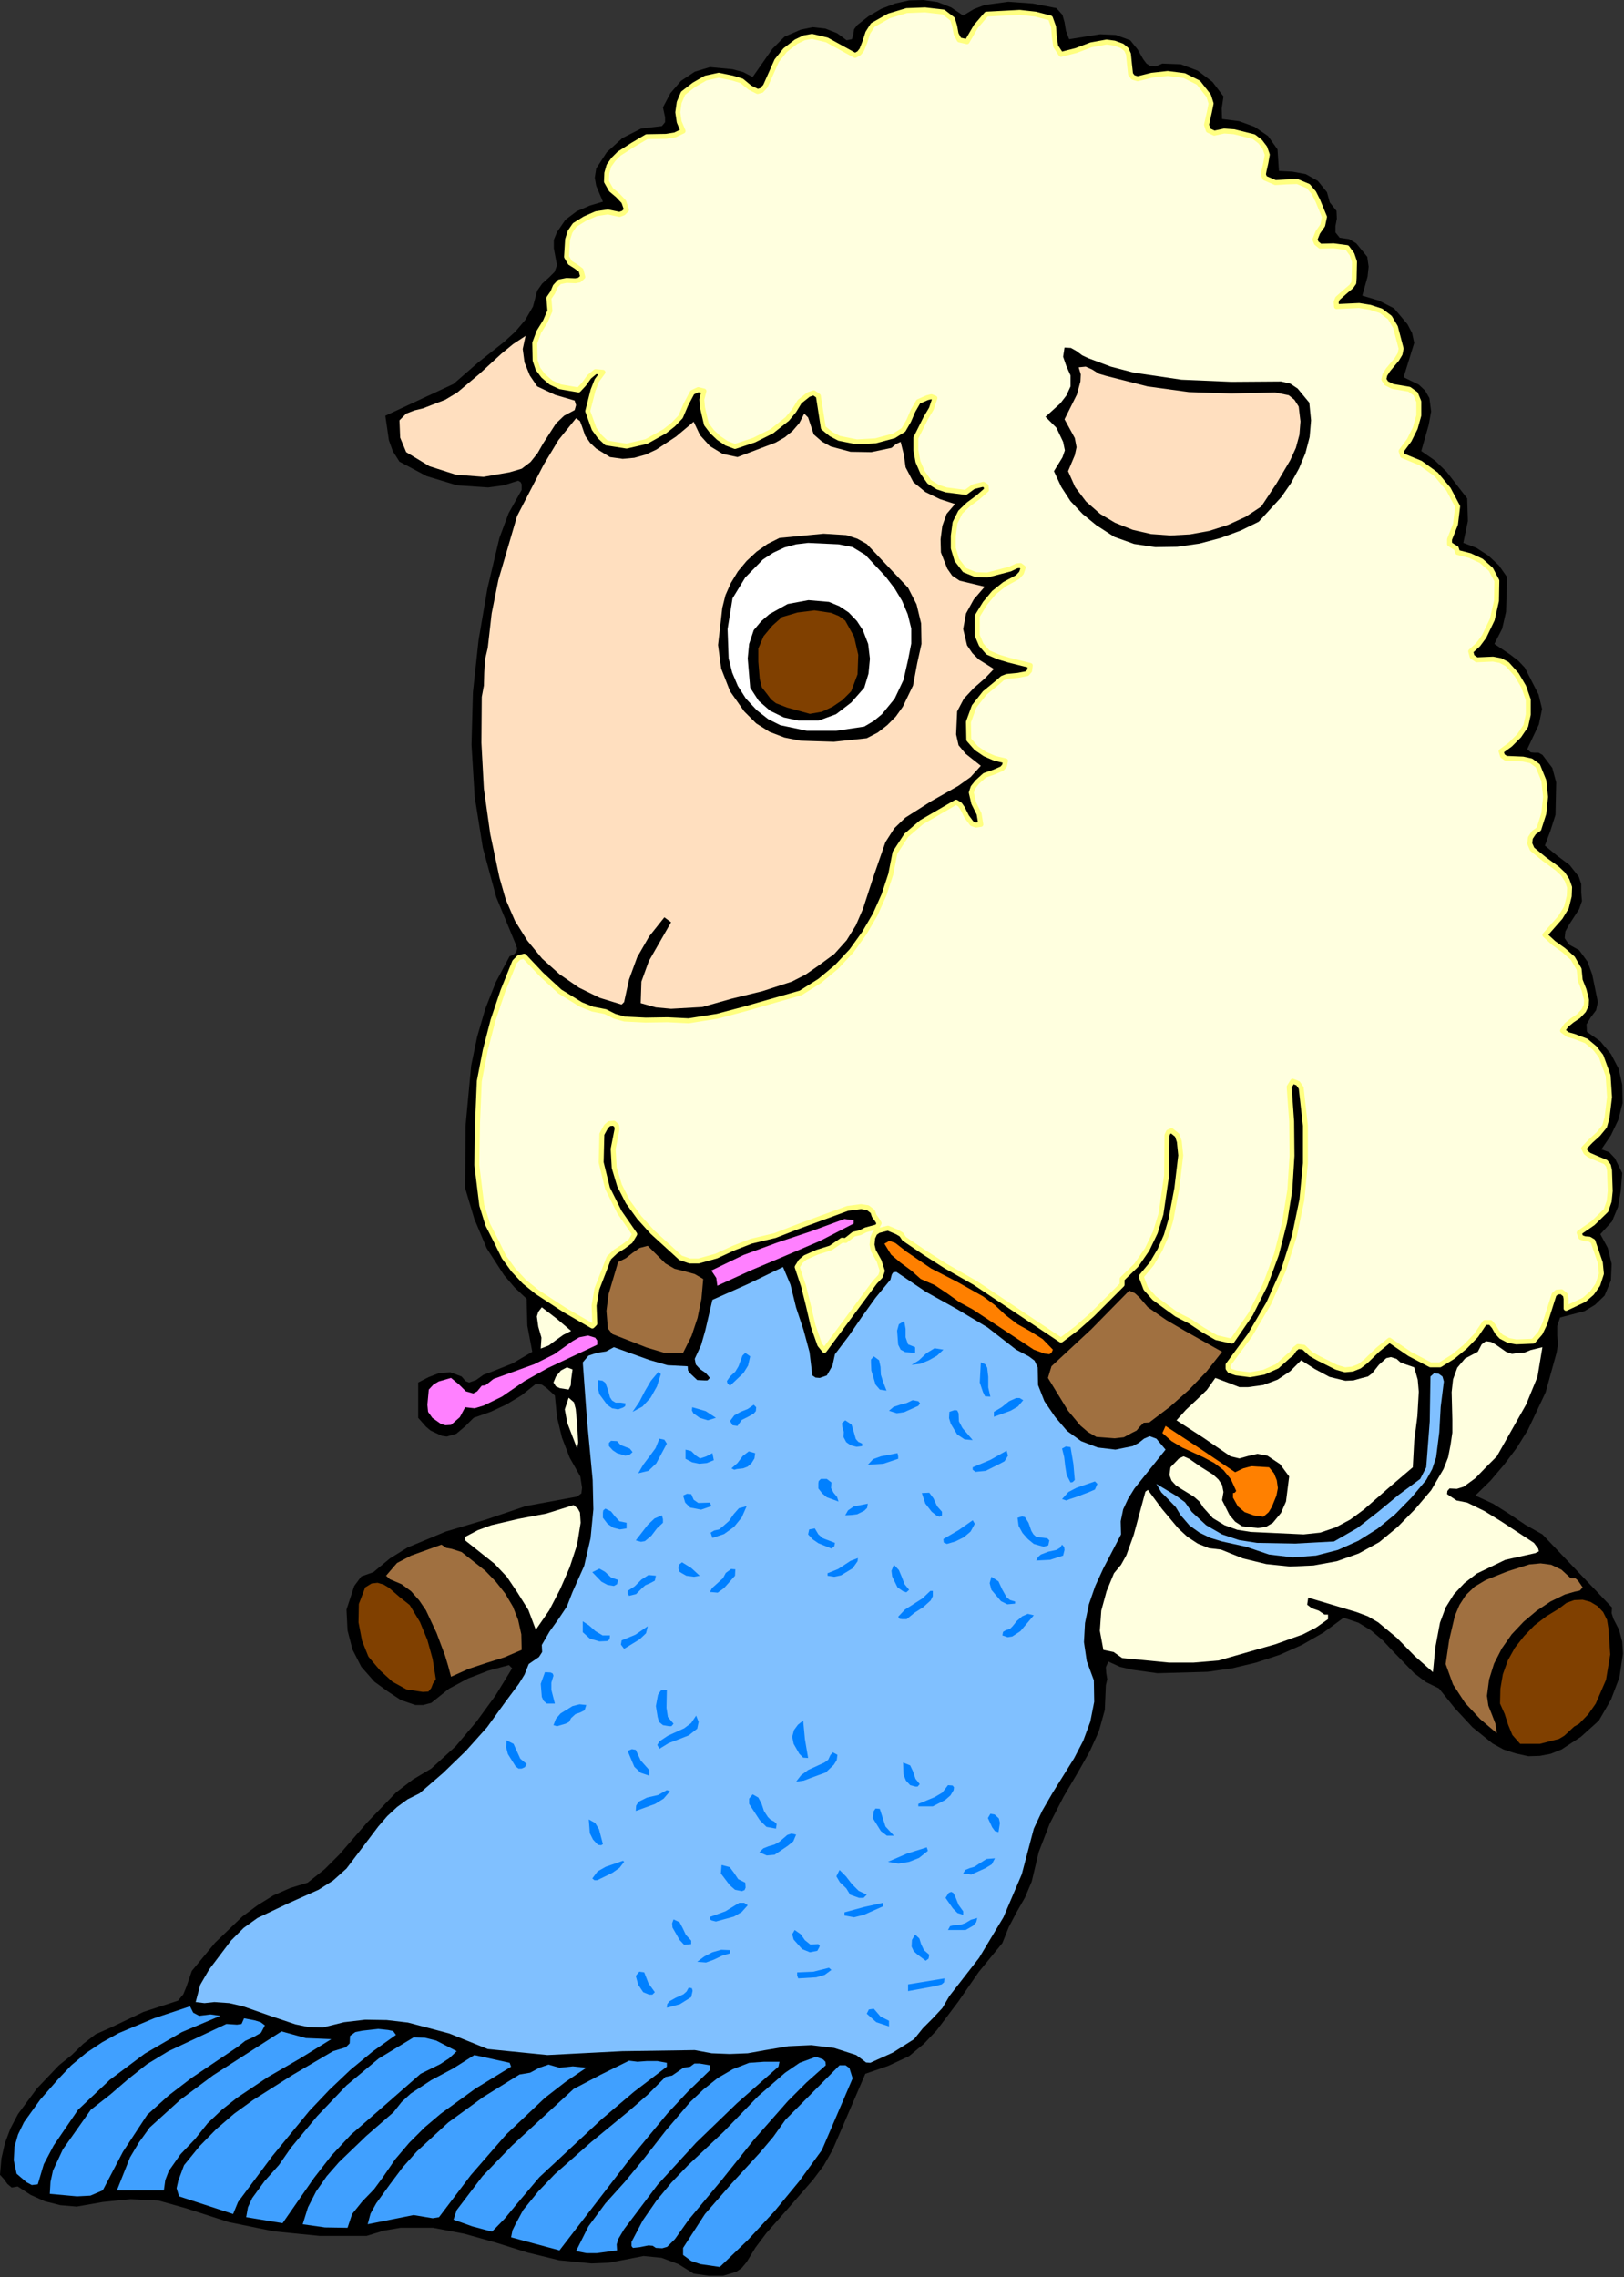 <?xml version="1.0" encoding="UTF-8" standalone="no"?>
<svg
   xmlns:dc="http://purl.org/dc/elements/1.1/"
   xmlns:cc="http://creativecommons.org/ns#"
   xmlns:rdf="http://www.w3.org/1999/02/22-rdf-syntax-ns#"
   xmlns:svg="http://www.w3.org/2000/svg"
   xmlns="http://www.w3.org/2000/svg"
   xmlns:sodipodi="http://sodipodi.sourceforge.net/DTD/sodipodi-0.dtd"
   xmlns:inkscape="http://www.inkscape.org/namespaces/inkscape"
   version="1.0"
   width="116.789mm"
   height="163.754mm"
   id="svg242"
   sodipodi:docname="ETOHT022.WMF">
  <rect width="100%" height="100%" fill="#333333" stroke="none"/>
  <sodipodi:namedview
     pagecolor="#ffffff"
     bordercolor="#666666"
     borderopacity="1"
     objecttolerance="10"
     gridtolerance="10"
     guidetolerance="10"
     inkscape:pageopacity="0"
     inkscape:pageshadow="2"
     inkscape:window-width="640"
     inkscape:window-height="480"
     id="namedview244" />
  <defs
     id="defs6">
    <clipPath
       clipPathUnits="userSpaceOnUse"
       id="clipWmfPath1">
      <path
         d="M 0,0 L 441.312,0 L 441.312,618.816 L 0,618.816 z"
         id="path2" />
    </clipPath>
    <pattern
       id="WMFhbasepattern"
       patternUnits="userSpaceOnUse"
       width="6"
       height="6"
       x="0"
       y="0" />
  </defs>
  <path
     style="fill:#000000;fill-rule:evenodd;fill-opacity:1;stroke:none;"
     clip-path="url(#clipWmfPath1)"
     d="  M 261.792,4.224   L 264.672,2.496   L 267.648,1.344   L 274.08,0.48   L 280.704,0.96   L 287.136,2.208   L 288.768,4.032   L 289.344,6.048   L 289.728,8.352   L 290.592,10.656   L 299.04,9.312   L 303.264,9.504   L 307.2,10.944   L 309.216,13.44   L 310.752,16.128   L 311.616,17.28   L 312.672,17.952   L 314.112,18.048   L 315.936,17.28   L 320.928,17.472   L 325.536,19.2   L 329.568,22.272   L 332.544,26.208   L 332.064,29.472   L 332.16,32.352   L 336.768,32.928   L 340.992,34.464   L 344.64,36.96   L 347.232,40.608   L 347.616,46.464   L 351.264,46.656   L 354.912,47.328   L 358.176,49.152   L 360.672,52.224   L 361.44,55.008   L 363.264,57.312   L 363.36,59.424   L 362.976,61.44   L 362.976,63.168   L 364.128,64.608   L 366.72,64.992   L 368.64,66.144   L 371.616,69.792   L 372,72.48   L 371.712,75.168   L 370.272,80.352   L 374.784,81.696   L 378.912,83.808   L 382.56,88.128   L 383.808,90.528   L 384.384,93.216   L 381.504,102.528   L 385.632,104.544   L 387.36,106.176   L 388.512,108.192   L 388.992,111.84   L 388.32,115.488   L 386.304,122.592   L 390.048,125.184   L 393.216,128.256   L 398.784,135.456   L 398.976,141.6   L 397.728,147.552   L 401.28,148.896   L 404.544,151.008   L 407.424,153.696   L 409.632,156.864   L 409.344,166.272   L 408.288,170.88   L 406.176,175.008   L 410.592,177.984   L 412.704,179.616   L 414.432,181.44   L 418.176,188.736   L 419.136,192.672   L 418.272,196.896   L 415.104,203.616   L 416.064,204.48   L 417.12,204.576   L 418.176,204.576   L 419.232,205.152   L 421.92,208.704   L 422.976,212.64   L 422.784,221.472   L 421.44,225.696   L 419.904,229.824   L 423.168,232.512   L 426.624,235.104   L 429.12,238.272   L 429.792,240.288   L 429.792,242.592   L 429.984,244.896   L 429.216,247.104   L 426.528,251.232   L 425.472,253.152   L 425.28,254.976   L 426.432,256.704   L 429.216,258.24   L 431.52,261.408   L 432.768,264.864   L 434.304,272.352   L 433.824,274.56   L 432.384,276.48   L 431.232,278.4   L 431.328,280.416   L 434.976,283.008   L 437.856,286.464   L 439.968,290.496   L 440.928,294.816   L 441.024,299.808   L 439.872,304.32   L 437.856,308.544   L 435.264,312.384   L 437.376,313.152   L 438.912,314.784   L 440.928,318.816   L 440.544,323.616   L 439.776,328.032   L 438.144,331.968   L 434.976,335.424   L 436.992,339.168   L 438.048,343.488   L 437.856,348   L 436.128,352.128   L 433.536,354.624   L 430.656,356.352   L 424.032,358.08   L 423.264,360.384   L 423.264,362.88   L 423.456,365.472   L 423.072,367.68   L 420.096,378.432   L 415.296,388.608   L 412.32,393.408   L 408.864,398.016   L 405.12,402.432   L 400.992,406.464   L 405.792,408.672   L 410.208,411.456   L 414.624,414.432   L 419.232,417.024   L 438.144,436.896   L 438.048,438.432   L 438.528,439.968   L 440.064,442.944   L 440.928,446.208   L 441.12,449.472   L 440.16,455.904   L 437.856,461.952   L 434.592,467.616   L 429.696,472.032   L 424.416,475.488   L 421.536,476.64   L 418.56,477.216   L 415.392,477.312   L 411.936,476.544   L 408.672,475.488   L 405.696,473.856   L 400.224,469.44   L 395.424,464.256   L 391.104,458.88   L 387.552,457.152   L 384.384,454.752   L 378.624,448.8   L 375.84,445.824   L 372.672,443.136   L 369.216,441.024   L 365.184,439.68   L 359.712,443.712   L 353.856,447.072   L 347.808,449.76   L 341.376,451.872   L 334.944,453.408   L 328.224,454.368   L 314.592,454.752   L 307.68,453.792   L 304.416,453.024   L 301.248,451.584   L 300.576,453.12   L 300.672,454.656   L 300.96,456.384   L 300.576,458.016   L 300.288,464.736   L 298.656,470.592   L 296.16,476.064   L 293.184,481.344   L 289.056,488.352   L 285.312,495.648   L 282.336,503.328   L 280.416,511.392   L 278.592,515.712   L 276.288,519.744   L 274.176,523.776   L 272.448,528.096   L 266.016,535.968   L 260.448,544.032   L 254.592,551.808   L 251.136,555.456   L 247.104,558.816   L 241.344,561.504   L 235.2,563.616   L 226.272,584.352   L 223.872,588.576   L 220.992,592.416   L 214.56,599.808   L 208.224,607.008   L 205.344,610.848   L 202.944,614.784   L 201.6,616.416   L 200.064,617.472   L 196.512,618.528   L 192.672,618.528   L 188.544,617.952   L 184.416,615.36   L 179.808,613.632   L 174.912,613.152   L 170.016,614.112   L 165.408,614.976   L 160.8,615.168   L 151.968,614.304   L 143.328,612.192   L 134.784,609.504   L 126.24,607.104   L 117.696,605.472   L 108.864,605.472   L 104.352,606.24   L 99.648,607.68   L 86.88,607.68   L 74.4,606.432   L 62.208,603.936   L 50.304,600.096   L 43.104,598.08   L 35.52,597.696   L 27.936,598.464   L 20.832,599.712   L 16.416,599.328   L 12.192,598.272   L 8.352,596.544   L 4.8,594.24   L 3.168,594.528   L 2.016,593.568   L 1.056,592.224   L 0,591.072   L 0.384,586.656   L 1.344,582.432   L 2.88,578.4   L 4.896,574.56   L 10.08,567.552   L 16.032,561.312   L 19.488,558.528   L 22.656,555.456   L 26.016,552.864   L 30.144,551.04   L 38.976,546.816   L 48.384,543.744   L 49.824,542.016   L 50.688,539.904   L 52.128,535.68   L 58.464,528   L 65.856,520.896   L 69.984,517.824   L 74.304,515.136   L 78.912,513.12   L 83.616,511.68   L 88.224,508.032   L 92.256,504   L 99.84,495.264   L 107.712,487.104   L 112.224,483.648   L 117.216,480.672   L 123.84,474.624   L 129.504,467.904   L 134.688,460.8   L 139.2,453.408   L 138.336,452.544   L 132.672,454.08   L 127.2,456.192   L 122.016,458.976   L 117.216,462.816   L 115.008,463.392   L 112.896,463.392   L 108.96,462.048   L 105.312,459.648   L 101.76,457.056   L 98.208,453.024   L 95.808,448.32   L 94.464,443.136   L 94.176,437.472   L 96.288,431.04   L 98.208,428.448   L 101.472,427.296   L 105.984,423.552   L 110.784,420.576   L 121.152,416.256   L 132.096,412.992   L 142.848,409.344   L 156.864,406.752   L 158.016,405.888   L 158.208,404.352   L 157.728,401.28   L 154.848,396.192   L 152.736,390.72   L 151.392,385.152   L 150.816,379.296   L 148.512,377.184   L 147.264,376.32   L 145.632,376.128   L 141.792,379.2   L 137.664,381.696   L 133.344,383.712   L 128.736,385.344   L 126.432,387.648   L 124.032,389.664   L 121.44,390.432   L 120.096,390.24   L 118.464,389.472   L 117.024,388.8   L 115.776,387.744   L 113.664,385.344   L 113.664,375.744   L 116.448,374.304   L 119.424,373.152   L 122.4,372.96   L 125.472,374.112   L 126.528,375.36   L 127.488,375.744   L 129.408,375.072   L 131.424,373.632   L 133.536,372.864   L 139.296,370.56   L 144.672,367.392   L 143.328,360.288   L 143.136,352.992   L 139.872,349.92   L 136.992,346.56   L 132.288,339.264   L 128.928,331.296   L 126.432,322.944   L 126.528,306.048   L 128.064,289.632   L 129.696,281.76   L 131.904,274.176   L 134.784,266.88   L 138.528,259.872   L 139.584,259.488   L 140.352,258.72   L 140.544,257.76   L 140.16,256.608   L 134.88,243.84   L 131.232,230.4   L 129.024,216.576   L 128.16,202.368   L 128.544,188.16   L 130.08,173.952   L 132.48,159.936   L 135.744,146.208   L 138.24,139.488   L 141.792,133.152   L 141.792,131.616   L 141.504,131.04   L 140.832,130.656   L 136.896,131.904   L 132.672,132.48   L 124.224,131.904   L 115.968,129.408   L 108.576,125.472   L 106.752,122.592   L 105.696,119.616   L 104.736,112.992   L 123.264,104.352   L 129.984,98.496   L 136.896,93.024   L 140.064,90.144   L 142.752,86.976   L 144.864,83.328   L 146.016,79.008   L 147.36,77.088   L 149.184,75.456   L 150.72,73.92   L 151.392,72.096   L 150.528,67.488   L 150.528,65.184   L 151.392,63.072   L 153.696,59.712   L 156.768,57.408   L 160.32,55.872   L 163.872,54.816   L 162.048,50.496   L 161.664,48.288   L 162.048,45.792   L 164.928,41.376   L 169.152,37.536   L 174.24,34.944   L 179.904,34.272   L 180.768,33.216   L 180.768,31.872   L 180.192,29.184   L 182.208,25.344   L 185.088,21.984   L 188.832,19.488   L 192.96,18.24   L 199.104,18.816   L 201.984,19.584   L 204.576,20.928   L 209.952,13.248   L 213.216,9.984   L 217.632,8.064   L 220.896,7.392   L 224.352,7.776   L 227.52,9.024   L 230.112,10.944   L 231.552,10.656   L 231.936,9.408   L 232.128,7.968   L 232.992,6.816   L 236.064,4.416   L 239.52,2.4   L 243.264,0.96   L 247.104,0.096   L 251.04,0   L 254.88,0.576   L 258.528,2.016   L 261.792,4.224  z "
     id="path8" />
  <path
     style="fill:#ffffdf;fill-rule:evenodd;fill-opacity:1;stroke:#ffff80;stroke-width:1.344px;stroke-linecap:round;stroke-linejoin:round;stroke-miterlimit:4;stroke-dasharray:none;stroke-opacity:1;"
     clip-path="url(#clipWmfPath1)"
     d="  M 258.912,5.184   L 259.488,7.104   L 259.872,9.216   L 260.736,10.848   L 262.848,11.328   L 265.248,7.2   L 268.128,3.84   L 277.152,3.36   L 281.472,3.84   L 285.504,4.896   L 286.368,7.296   L 286.56,9.888   L 286.944,12.576   L 288.384,14.784   L 292.512,13.728   L 296.544,12.192   L 300.768,11.424   L 302.88,11.712   L 304.992,12.48   L 306.144,13.44   L 306.72,14.688   L 307.008,17.568   L 307.296,20.16   L 307.968,21.024   L 309.216,21.408   L 313.056,20.448   L 317.376,19.968   L 321.888,20.544   L 325.728,22.464   L 328.512,26.016   L 329.184,28.128   L 328.704,30.528   L 327.936,33.888   L 328.416,35.424   L 330.048,36.192   L 332.736,35.616   L 335.424,35.808   L 340.8,37.152   L 342.528,38.496   L 343.776,40.128   L 344.448,42.048   L 344.064,44.256   L 343.584,46.368   L 343.392,47.424   L 343.776,48.384   L 346.656,49.632   L 349.632,49.44   L 352.608,49.344   L 355.584,50.592   L 357.12,52.416   L 358.176,54.528   L 360,58.944   L 359.52,61.248   L 358.176,63.168   L 357.408,65.088   L 357.792,66.048   L 358.848,66.912   L 362.496,66.816   L 366.144,67.296   L 367.488,69.12   L 368.16,71.136   L 368.064,75.552   L 367.968,76.896   L 367.296,77.856   L 365.376,79.488   L 363.552,81.12   L 363.168,82.08   L 363.264,83.328   L 369.408,83.04   L 372.384,83.52   L 375.36,84.48   L 377.76,86.304   L 379.296,88.896   L 380.832,94.752   L 380.544,96.192   L 379.68,97.632   L 377.28,100.512   L 376.416,101.856   L 376.128,103.104   L 376.8,104.16   L 378.528,105.024   L 383.04,105.792   L 384.768,107.04   L 385.632,109.152   L 385.632,112.896   L 384.672,116.352   L 383.04,119.616   L 380.832,122.592   L 381.216,123.84   L 386.112,125.856   L 390.336,128.928   L 393.696,132.96   L 396.192,137.664   L 395.616,142.464   L 393.984,146.592   L 393.984,147.84   L 394.848,148.416   L 395.808,148.992   L 396.192,150.144   L 399.552,151.008   L 402.624,152.448   L 405.216,154.752   L 406.848,157.824   L 406.752,163.296   L 405.6,168.384   L 403.392,172.992   L 401.76,175.2   L 399.744,177.024   L 400.128,178.464   L 401.376,179.328   L 405.792,179.136   L 407.808,179.52   L 409.632,180.48   L 412.224,183.36   L 414.144,186.624   L 415.392,190.176   L 415.392,194.208   L 414.72,197.28   L 412.896,199.968   L 410.496,202.368   L 408,204.192   L 408.384,205.44   L 409.344,206.112   L 413.952,206.304   L 416.16,206.784   L 417.984,208.128   L 419.616,212.16   L 420.096,216.576   L 419.616,221.088   L 418.272,225.312   L 416.928,226.272   L 415.968,227.712   L 415.776,229.248   L 416.448,230.784   L 419.712,233.472   L 423.264,236.064   L 424.8,237.504   L 425.952,239.232   L 426.624,241.152   L 426.528,243.552   L 425.76,246.624   L 424.128,249.312   L 419.904,254.112   L 422.304,256.32   L 424.992,258.24   L 427.488,260.448   L 429.216,263.424   L 429.504,266.4   L 430.56,269.088   L 431.232,271.776   L 431.136,273.216   L 430.464,274.656   L 429.024,276.192   L 427.296,277.344   L 425.76,278.592   L 424.704,280.128   L 426.144,281.184   L 427.872,281.664   L 431.136,282.912   L 433.44,284.832   L 435.168,287.04   L 437.088,292.32   L 437.472,298.176   L 436.8,303.744   L 436.128,306.144   L 434.4,308.256   L 432.288,310.176   L 430.464,312.096   L 431.04,313.248   L 431.904,313.92   L 434.112,314.88   L 436.416,315.84   L 437.184,316.8   L 437.472,318.144   L 437.664,323.712   L 437.376,326.496   L 436.512,328.992   L 432.96,332.448   L 429.216,335.04   L 429.696,336.288   L 430.752,336.672   L 432,336.768   L 432.96,337.344   L 434.976,343.2   L 435.264,346.176   L 434.304,349.152   L 432.672,351.456   L 430.56,353.28   L 425.664,355.584   L 425.664,352.992   L 425.472,351.936   L 424.416,351.072   L 423.168,351.168   L 422.4,351.84   L 421.728,353.952   L 419.904,359.712   L 418.656,362.304   L 416.736,364.512   L 412.128,364.704   L 410.016,364.32   L 408,363.264   L 406.944,362.112   L 406.08,360.576   L 405.12,359.424   L 403.584,359.424   L 401.184,362.976   L 398.208,366.048   L 394.944,368.736   L 391.392,370.944   L 388.8,370.944   L 383.136,367.968   L 377.664,364.224   L 374.496,366.816   L 371.232,369.984   L 369.504,371.328   L 367.584,372.096   L 365.568,372.288   L 363.264,371.616   L 358.464,369.216   L 356.256,367.968   L 354.336,366.144   L 352.8,365.952   L 351.84,366.72   L 351.072,367.872   L 350.112,368.64   L 347.136,371.328   L 343.488,372.96   L 339.744,373.632   L 336,373.152   L 334.272,372.576   L 333.792,371.904   L 333.792,370.944   L 339.744,362.88   L 344.832,354.24   L 348.864,345.216   L 351.84,335.808   L 353.856,326.112   L 354.816,316.128   L 354.816,305.952   L 353.664,295.68   L 352.8,294.432   L 351.36,293.856   L 350.4,295.392   L 351.072,304.8   L 351.168,314.112   L 350.592,323.328   L 349.152,332.256   L 346.944,340.896   L 343.872,349.248   L 339.936,357.12   L 334.848,364.512   L 330.624,363.552   L 326.976,361.44   L 323.52,359.136   L 319.776,357.216   L 313.728,352.8   L 311.424,350.208   L 310.176,346.944   L 313.056,343.488   L 315.264,339.744   L 316.992,335.808   L 318.24,331.584   L 319.872,322.944   L 320.928,314.016   L 320.544,310.272   L 319.968,308.544   L 318.432,307.296   L 317.568,307.68   L 317.184,308.544   L 317.088,319.488   L 315.552,329.952   L 314.016,334.944   L 311.808,339.552   L 308.832,343.872   L 304.992,347.616   L 304.992,349.152   L 296.832,357.312   L 292.704,360.96   L 288.384,364.224   L 272.832,353.856   L 265.056,348.672   L 256.992,344.064   L 251.424,340.512   L 245.76,336.672   L 244.992,335.52   L 243.84,334.848   L 241.344,333.792   L 238.752,334.464   L 237.792,335.136   L 237.216,336.384   L 237.024,338.304   L 237.408,339.936   L 238.944,342.72   L 239.808,345.408   L 239.328,346.848   L 237.792,348.48   L 224.064,367.008   L 222.816,365.472   L 220.992,360.288   L 219.744,354.912   L 218.4,349.536   L 216.672,344.352   L 217.632,342.816   L 218.88,341.76   L 222.144,340.32   L 225.792,339.168   L 228.864,337.056   L 229.824,337.152   L 230.592,336.576   L 232.032,335.424   L 233.76,335.04   L 235.296,334.272   L 238.464,333.408   L 238.944,332.448   L 238.368,331.488   L 237.6,330.432   L 237.216,329.28   L 235.872,328.224   L 234.048,327.936   L 230.4,328.416   L 217.056,333.312   L 210.624,335.808   L 204.192,337.344   L 199.488,339.168   L 194.688,341.376   L 189.888,342.72   L 187.488,342.72   L 184.992,341.856   L 177.312,334.848   L 173.76,330.912   L 170.688,326.688   L 168.384,322.176   L 166.944,317.376   L 166.656,312.288   L 167.712,306.912   L 167.616,305.952   L 166.848,305.28   L 165.6,305.376   L 164.736,306.144   L 163.584,308.256   L 163.392,315.936   L 165.12,322.944   L 168.384,329.472   L 172.512,335.424   L 171.36,337.344   L 169.44,338.784   L 167.328,340.128   L 165.504,341.856   L 162.24,350.304   L 161.472,354.816   L 161.664,359.712   L 160.992,360.384   L 153.504,356.064   L 146.016,351.168   L 142.56,348.384   L 139.584,345.216   L 136.992,341.664   L 135.072,337.728   L 132.576,332.832   L 130.944,327.552   L 129.6,316.608   L 129.792,305.28   L 130.272,293.856   L 131.904,285.408   L 134.016,277.248   L 136.704,269.28   L 139.872,261.408   L 141.024,260.256   L 142.464,259.872   L 147.168,264.864   L 152.16,269.472   L 157.92,273.024   L 161.088,274.272   L 164.544,274.944   L 167.04,276.192   L 169.728,276.96   L 175.488,277.248   L 181.44,277.152   L 187.2,277.44   L 194.976,276.192   L 202.56,274.176   L 217.632,269.856   L 222.816,266.592   L 227.424,262.752   L 231.456,258.432   L 234.912,253.632   L 237.888,248.544   L 240.288,243.168   L 242.112,237.6   L 243.264,231.744   L 246.336,227.04   L 250.464,223.488   L 259.872,218.016   L 260.928,218.688   L 261.6,219.648   L 262.752,221.952   L 264.192,223.872   L 265.248,224.256   L 266.592,224.064   L 266.112,221.184   L 264.672,218.304   L 264,215.424   L 264.48,213.984   L 265.632,212.544   L 267.648,210.72   L 270.144,209.856   L 272.352,208.896   L 273.024,208.128   L 273.312,206.784   L 270.432,206.112   L 267.744,204.96   L 265.344,203.328   L 263.328,201.024   L 263.232,196.224   L 264.768,192   L 267.648,188.352   L 271.392,185.28   L 272.448,184.32   L 273.696,183.84   L 276.672,183.552   L 279.168,183.072   L 279.84,182.304   L 280.032,180.864   L 274.272,179.424   L 271.392,178.56   L 268.512,177.312   L 266.688,175.2   L 265.632,172.704   L 265.632,167.424   L 267.744,163.968   L 270.144,161.088   L 273.024,158.784   L 276.576,156.864   L 277.632,155.712   L 278.112,154.272   L 277.344,153.696   L 276.384,153.792   L 274.56,154.656   L 268.32,156.288   L 265.248,156.192   L 262.176,154.944   L 260.064,152.16   L 259.104,148.992   L 259.104,145.632   L 259.584,142.08   L 261.024,139.2   L 263.232,137.088   L 265.824,135.168   L 268.128,133.152   L 268.032,132.096   L 267.264,131.616   L 264.576,132.288   L 262.464,133.824   L 257.184,133.152   L 254.88,132.384   L 252.576,130.944   L 250.752,128.352   L 249.504,125.472   L 248.928,122.304   L 248.928,119.04   L 251.616,113.664   L 253.152,111.072   L 254.112,108.192   L 253.152,107.808   L 252,108.096   L 249.6,109.152   L 248.16,111.648   L 247.008,114.336   L 245.568,116.832   L 242.976,118.464   L 237.984,119.808   L 232.896,120.096   L 228.096,119.136   L 225.888,117.984   L 223.776,116.256   L 222.432,107.616   L 221.184,106.752   L 219.744,107.232   L 217.344,109.152   L 215.808,111.648   L 213.984,113.856   L 209.76,117.216   L 204.96,119.616   L 199.776,121.344   L 197.472,120.48   L 195.36,119.04   L 193.536,117.312   L 192,115.296   L 190.944,110.784   L 190.752,108.576   L 191.328,106.272   L 189.792,105.888   L 188.16,106.656   L 186.432,109.92   L 184.992,113.28   L 182.976,115.392   L 180.672,117.216   L 175.68,120   L 170.304,121.248   L 164.832,120.384   L 163.008,118.656   L 161.472,116.544   L 159.744,111.744   L 161.184,106.08   L 162.24,103.392   L 163.872,101.184   L 161.856,100.992   L 160.128,102.432   L 158.688,104.448   L 157.248,105.984   L 152.256,105.12   L 149.76,103.968   L 147.648,102.144   L 146.208,100.224   L 145.44,97.92   L 145.344,93.216   L 146.496,90.144   L 148.224,87.36   L 149.472,84.48   L 149.184,81.024   L 150.24,79.488   L 150.912,77.856   L 152.064,76.608   L 153.984,76.224   L 156.384,76.32   L 157.44,76.128   L 158.4,75.264   L 157.92,73.44   L 156.48,72.384   L 154.944,71.424   L 153.984,69.792   L 154.272,65.088   L 154.944,62.976   L 156.192,61.152   L 158.976,59.424   L 162.048,58.08   L 165.216,57.6   L 168.384,58.272   L 169.44,57.888   L 170.304,57.024   L 169.536,54.816   L 167.904,53.088   L 166.08,51.552   L 164.832,49.344   L 164.928,47.04   L 165.504,45.024   L 166.752,43.296   L 168.288,41.76   L 172.032,39.36   L 175.776,37.152   L 181.056,37.056   L 183.456,36.672   L 185.664,35.616   L 184.608,33.12   L 184.224,30.528   L 184.608,27.84   L 185.664,25.344   L 188.64,23.04   L 191.808,21.216   L 195.36,20.448   L 199.104,21.216   L 201.6,21.984   L 203.808,23.808   L 205.92,24.864   L 206.976,24.576   L 208.032,23.424   L 211.104,16.512   L 213.408,13.632   L 216.384,11.328   L 218.592,10.272   L 220.704,9.888   L 224.736,10.848   L 232.416,15.072   L 233.472,14.496   L 234.24,13.536   L 235.104,11.328   L 235.872,8.928   L 237.216,6.816   L 241.632,4.32   L 246.432,2.88   L 251.424,2.688   L 256.416,3.264   L 258.912,5.184  z "
     id="path10" />
  <path
     style="fill:#ffdfbf;fill-rule:evenodd;fill-opacity:1;stroke:none;"
     clip-path="url(#clipWmfPath1)"
     d="  M 142.848,91.296   L 142.08,94.848   L 142.56,98.496   L 144,102.048   L 146.016,105.024   L 150.912,107.328   L 156.192,108.864   L 156.576,110.112   L 156.192,111.456   L 153.312,112.992   L 151.104,115.104   L 147.648,120.48   L 146.112,123.168   L 144.192,125.568   L 141.792,127.392   L 138.528,128.352   L 131.424,129.6   L 123.936,129.024   L 116.736,126.72   L 110.4,122.88   L 108.768,118.944   L 108.576,114.24   L 110.4,112.416   L 112.608,111.552   L 115.008,110.976   L 117.216,110.112   L 120.96,108.672   L 124.32,106.656   L 130.368,101.568   L 136.32,96.096   L 139.488,93.504   L 142.848,91.296  z "
     id="path12" />
  <path
     style="fill:#000000;fill-rule:evenodd;fill-opacity:1;stroke:none;"
     clip-path="url(#clipWmfPath1)"
     d="  M 295.776,97.344   L 301.92,99.648   L 308.16,101.28   L 321.12,103.2   L 334.656,103.776   L 348.192,103.68   L 350.688,104.256   L 352.704,105.6   L 355.872,109.44   L 356.352,114.24   L 355.968,118.752   L 354.816,123.168   L 353.088,127.296   L 350.88,131.328   L 348.288,135.072   L 342.144,141.792   L 337.248,144.192   L 331.776,146.208   L 326.016,147.744   L 319.968,148.608   L 314.016,148.704   L 308.256,147.84   L 302.88,145.92   L 297.984,142.752   L 294.24,139.68   L 290.976,136.224   L 288.48,132.384   L 286.464,128.064   L 288.768,124.32   L 289.44,122.4   L 288.96,120.096   L 287.136,116.256   L 284.16,113.28   L 288.192,109.632   L 289.824,107.52   L 290.976,105.024   L 290.976,102.048   L 289.824,99.456   L 288.96,96.96   L 289.344,94.464   L 291.072,94.56   L 292.608,95.424   L 294.144,96.576   L 295.776,97.344  z "
     id="path14" />
  <path
     style="fill:#ffdfbf;fill-rule:evenodd;fill-opacity:1;stroke:none;"
     clip-path="url(#clipWmfPath1)"
     d="  M 346.56,106.656   L 350.304,107.424   L 351.84,108.672   L 352.992,110.496   L 353.472,114.528   L 353.184,118.176   L 352.224,121.728   L 350.688,125.088   L 346.944,131.424   L 342.816,137.664   L 338.592,140.448   L 333.792,142.656   L 328.704,144.288   L 323.424,145.248   L 318.144,145.536   L 312.864,145.152   L 307.872,144   L 303.072,142.08   L 299.04,139.68   L 295.2,136.32   L 292.224,132.384   L 290.304,128.064   L 292.128,123.744   L 292.608,121.536   L 292.128,119.04   L 289.344,113.952   L 292.704,107.232   L 293.664,103.68   L 293.76,101.76   L 293.184,99.84   L 295.104,99.648   L 296.832,100.416   L 298.656,101.568   L 300.576,102.144   L 311.904,105.024   L 323.136,106.56   L 334.656,106.944   L 346.56,106.656  z "
     id="path16" />
  <path
     style="fill:#ffdfbf;fill-rule:evenodd;fill-opacity:1;stroke:none;"
     clip-path="url(#clipWmfPath1)"
     d="  M 221.184,118.08   L 223.392,120   L 225.792,121.344   L 231.168,122.784   L 236.832,122.88   L 242.304,121.728   L 243.552,120.672   L 244.8,120.096   L 245.664,123.552   L 246.144,127.008   L 248.256,131.04   L 251.52,133.728   L 255.456,135.648   L 259.584,136.992   L 257.28,139.68   L 256.128,142.944   L 255.648,146.592   L 255.744,150.144   L 257.472,154.56   L 258.816,156.48   L 260.832,157.824   L 267.648,159.456   L 264.672,162.912   L 262.56,166.752   L 261.792,170.976   L 262.848,175.392   L 264.288,177.504   L 266.016,179.232   L 270.144,181.824   L 267.648,184.416   L 264.672,187.008   L 261.984,189.888   L 260.16,193.344   L 259.872,199.584   L 260.544,202.56   L 262.464,204.864   L 266.592,208.128   L 263.808,211.2   L 260.448,213.6   L 253.152,217.728   L 246.048,222.24   L 243.072,225.12   L 240.672,228.864   L 237.504,237.984   L 234.528,247.104   L 232.608,251.52   L 230.112,255.552   L 226.752,259.296   L 222.432,262.464   L 218.976,264.864   L 215.232,266.784   L 207.264,269.376   L 199.008,271.392   L 190.848,273.696   L 182.4,274.176   L 178.272,273.792   L 174.144,272.64   L 174.336,266.784   L 176.352,261.216   L 182.4,250.656   L 180.576,249.312   L 176.448,254.496   L 173.184,260.16   L 170.976,266.208   L 169.632,272.352   L 168.96,273.024   L 163.008,271.2   L 157.344,268.416   L 152.064,264.768   L 147.36,260.544   L 143.328,255.648   L 139.968,250.272   L 137.472,244.512   L 135.744,238.464   L 133.248,226.656   L 131.52,214.368   L 130.848,201.888   L 130.944,189.408   L 131.52,186.336   L 131.616,182.88   L 131.808,179.328   L 132.576,176.064   L 133.632,166.752   L 135.456,157.632   L 140.544,140.256   L 147.744,126.336   L 151.776,119.616   L 156.576,113.664   L 157.632,114.432   L 158.112,115.68   L 159.072,118.464   L 160.416,120.384   L 162.048,121.92   L 165.792,124.224   L 169.248,124.704   L 172.416,124.416   L 175.488,123.552   L 178.368,122.208   L 183.744,118.656   L 188.544,114.624   L 190.272,118.272   L 192.96,121.248   L 196.416,123.36   L 200.448,124.224   L 210.816,120.288   L 213.312,118.848   L 215.424,117.12   L 217.248,115.008   L 218.592,112.416   L 219.648,113.472   L 220.128,114.912   L 221.184,118.08  z "
     id="path18" />
  <path
     style="fill:#000000;fill-rule:evenodd;fill-opacity:1;stroke:none;"
     clip-path="url(#clipWmfPath1)"
     d="  M 246.816,159.744   L 249.12,164.256   L 250.368,169.44   L 250.464,175.008   L 249.312,180.192   L 248.16,186.336   L 245.376,192.096   L 243.456,194.784   L 241.152,197.088   L 238.56,199.104   L 235.584,200.64   L 226.656,201.6   L 217.536,201.312   L 213.216,200.448   L 209.184,198.912   L 205.536,196.608   L 202.272,193.344   L 198.432,187.872   L 196.032,181.728   L 195.168,175.296   L 195.936,168.672   L 196.32,165.216   L 197.184,161.76   L 198.624,158.496   L 200.544,155.328   L 202.944,152.448   L 205.632,149.952   L 208.608,147.84   L 211.872,146.208   L 223.872,145.056   L 230.016,145.44   L 232.992,146.4   L 235.584,147.84   L 246.816,159.744  z "
     id="path20" />
  <path
     style="fill:#ffffff;fill-rule:evenodd;fill-opacity:1;stroke:none;"
     clip-path="url(#clipWmfPath1)"
     d="  M 235.2,150.816   L 240.672,156.672   L 243.168,159.936   L 245.184,163.296   L 246.72,166.944   L 247.68,170.784   L 247.68,174.912   L 246.816,179.328   L 245.568,184.8   L 243.168,189.888   L 239.712,194.112   L 237.504,195.936   L 234.912,197.472   L 227.232,198.624   L 219.36,198.624   L 212.064,197.088   L 208.8,195.456   L 205.728,193.056   L 202.752,189.888   L 200.544,186.432   L 199.008,182.784   L 198.048,178.944   L 197.76,170.976   L 199.104,162.624   L 202.56,156.96   L 207.36,152.064   L 210.144,150.24   L 213.216,148.8   L 216.384,147.936   L 219.648,147.552   L 227.904,147.936   L 231.744,148.704   L 235.2,150.816  z "
     id="path22" />
  <path
     style="fill:#000000;fill-rule:evenodd;fill-opacity:1;stroke:none;"
     clip-path="url(#clipWmfPath1)"
     d="  M 234.528,171.264   L 235.968,175.008   L 236.448,179.04   L 236.064,183.072   L 234.912,186.912   L 231.36,190.944   L 227.232,194.112   L 222.528,195.84   L 216.96,195.84   L 213.024,194.976   L 209.28,193.152   L 206.208,190.464   L 203.904,186.912   L 203.232,178.944   L 203.616,175.008   L 204.864,171.264   L 206.88,168.864   L 209.088,166.944   L 214.08,164.16   L 219.744,163.104   L 225.312,163.584   L 228.096,164.736   L 230.688,166.464   L 232.896,168.768   L 234.528,171.264  z "
     id="path24" />
  <path
     style="fill:#804000;fill-rule:evenodd;fill-opacity:1;stroke:none;"
     clip-path="url(#clipWmfPath1)"
     d="  M 229.728,168.672   L 232.128,172.992   L 233.28,177.984   L 233.088,183.264   L 231.36,187.872   L 228.96,190.272   L 226.272,192.096   L 223.392,193.44   L 220.128,194.016   L 213.888,192.288   L 210.912,191.136   L 209.568,190.08   L 208.416,188.544   L 207.072,186.816   L 206.496,184.512   L 206.112,179.808   L 206.112,176.256   L 207.552,172.896   L 209.952,170.016   L 212.544,167.712   L 216.768,166.464   L 221.376,165.888   L 225.888,166.56   L 228,167.424   L 229.728,168.672  z "
     id="path26" />
  <path
     style="fill:#ff80ff;fill-rule:evenodd;fill-opacity:1;stroke:none;"
     clip-path="url(#clipWmfPath1)"
     d="  M 232.032,331.584   L 232.032,332.544   L 222.912,337.248   L 213.504,341.28   L 204.192,345.216   L 194.976,349.44   L 194.688,347.328   L 193.344,345.312   L 202.08,341.088   L 211.2,337.728   L 220.416,334.656   L 229.536,331.296   L 230.784,331.488   L 232.032,331.584  z "
     id="path28" />
  <path
     style="fill:#ff8000;fill-rule:evenodd;fill-opacity:1;stroke:none;"
     clip-path="url(#clipWmfPath1)"
     d="  M 246.432,340.224   L 253.056,344.736   L 260.16,348.384   L 267.168,352.32   L 270.432,354.72   L 273.312,357.408   L 276.576,359.904   L 280.032,361.824   L 283.392,363.936   L 286.176,366.816   L 285.792,367.68   L 285.216,368.064   L 283.872,367.872   L 280.992,366.816   L 264.384,355.872   L 260.832,353.952   L 257.472,351.552   L 254.016,349.248   L 250.272,347.616   L 247.68,345.312   L 244.8,343.2   L 242.208,340.992   L 240.384,338.016   L 241.728,337.248   L 243.36,337.824   L 246.432,340.224  z "
     id="path30" />
  <path
     style="fill:#a07040;fill-rule:evenodd;fill-opacity:1;stroke:none;"
     clip-path="url(#clipWmfPath1)"
     d="  M 180.864,343.392   L 183.36,344.832   L 186.048,345.504   L 188.832,346.272   L 191.136,347.616   L 190.656,352.992   L 189.6,358.176   L 187.968,363.072   L 185.664,367.68   L 180.576,367.68   L 175.776,366.24   L 166.464,362.592   L 165.216,361.056   L 164.832,356.256   L 165.408,351.744   L 168,343.008   L 170.112,341.952   L 171.936,340.512   L 173.856,339.168   L 176.064,338.592   L 180.864,343.392  z "
     id="path32" />
  <path
     style="fill:#80c0ff;fill-rule:evenodd;fill-opacity:1;stroke:none;"
     clip-path="url(#clipWmfPath1)"
     d="  M 214.848,349.152   L 216.384,355.392   L 218.4,361.44   L 220.032,367.488   L 220.8,373.824   L 221.664,374.4   L 222.816,374.496   L 224.736,373.824   L 226.272,371.136   L 226.944,368.064   L 230.784,362.976   L 234.336,357.792   L 237.984,352.704   L 242.016,347.808   L 242.4,346.368   L 242.784,345.792   L 243.648,345.696   L 251.616,351.072   L 260.064,355.776   L 268.416,360.768   L 276.192,366.816   L 279.648,368.64   L 281.184,369.792   L 282.048,371.616   L 282.144,376.416   L 283.872,380.832   L 286.752,385.056   L 290.016,388.896   L 293.856,391.68   L 298.368,393.408   L 303.168,393.984   L 307.872,393.024   L 309.504,392.16   L 310.944,391.008   L 312.48,390.336   L 314.304,391.008   L 316.8,393.984   L 312.576,399.264   L 308.352,404.544   L 306.624,407.328   L 305.28,410.208   L 304.608,413.472   L 304.704,417.024   L 299.904,426.24   L 297.696,431.04   L 295.968,436.032   L 294.912,441.12   L 294.624,446.304   L 295.392,451.488   L 297.312,456.672   L 297.408,462.528   L 296.352,467.904   L 294.432,473.088   L 291.936,477.888   L 286.08,487.296   L 283.296,492.096   L 280.992,496.992   L 277.728,509.376   L 272.736,521.088   L 266.112,532.128   L 258.048,542.496   L 256.128,545.76   L 253.536,548.544   L 250.848,551.232   L 248.448,554.208   L 242.688,557.856   L 236.544,560.64   L 235.392,560.544   L 234.528,559.872   L 232.704,558.528   L 226.752,556.608   L 220.512,555.84   L 214.272,556.128   L 208.032,557.184   L 203.232,558.048   L 198.336,558.24   L 193.44,558.048   L 188.832,557.184   L 169.152,557.472   L 148.8,558.528   L 132.576,556.896   L 122.112,552.672   L 110.88,549.696   L 105.12,549.024   L 99.264,548.928   L 93.504,549.6   L 87.744,551.04   L 83.904,550.944   L 80.256,550.176   L 73.152,547.776   L 66.048,545.28   L 62.304,544.416   L 58.272,544.128   L 55.584,544.416   L 53.184,544.128   L 54.432,539.424   L 56.832,535.296   L 62.784,527.424   L 66.24,523.968   L 69.984,521.28   L 78.24,517.344   L 86.592,513.6   L 90.528,511.104   L 94.176,507.84   L 102.816,496.416   L 105.216,493.632   L 107.904,491.136   L 110.784,489.024   L 114.048,487.392   L 120.48,481.824   L 126.624,475.872   L 132.384,469.44   L 137.376,462.528   L 141.024,457.632   L 142.56,455.136   L 143.712,452.256   L 146.496,450.336   L 147.36,448.992   L 147.264,447.072   L 149.376,443.424   L 151.776,440.064   L 154.08,436.608   L 155.616,432.672   L 158.784,425.568   L 160.512,418.08   L 161.28,410.208   L 161.088,402.24   L 159.552,386.016   L 158.4,370.272   L 159.936,368.448   L 162.24,367.68   L 164.736,367.296   L 166.848,366.144   L 176.448,369.6   L 181.44,371.04   L 186.912,371.328   L 187.008,372.48   L 187.68,373.344   L 189.504,375.072   L 191.424,375.168   L 192.288,375.168   L 192.96,374.496   L 191.808,373.152   L 190.272,372.096   L 189.12,370.848   L 188.832,369.312   L 190.56,365.568   L 191.712,361.536   L 193.632,353.28   L 203.328,348.96   L 212.832,344.352   L 214.848,349.152  z "
     id="path34" />
  <path
     style="fill:#a07040;fill-rule:evenodd;fill-opacity:1;stroke:none;"
     clip-path="url(#clipWmfPath1)"
     d="  M 312,355.296   L 316.992,358.752   L 322.08,361.728   L 332.16,367.392   L 327.936,372.768   L 323.136,377.76   L 317.952,382.368   L 312.384,386.592   L 310.848,386.688   L 309.888,387.648   L 308.928,388.8   L 307.584,389.472   L 305.472,390.624   L 302.976,390.912   L 297.984,390.528   L 295.68,389.184   L 293.664,387.456   L 290.304,383.424   L 284.832,374.496   L 285.792,371.328   L 296.64,361.248   L 306.912,350.784   L 308.448,351.456   L 309.696,352.608   L 312,355.296  z "
     id="path36" />
  <path
     style="fill:#ffffdf;fill-rule:evenodd;fill-opacity:1;stroke:none;"
     clip-path="url(#clipWmfPath1)"
     d="  M 155.232,361.728   L 153.12,362.784   L 151.104,364.224   L 149.184,365.664   L 146.976,366.528   L 147.168,363.552   L 146.304,360.576   L 145.92,357.792   L 146.304,356.544   L 147.264,355.296   L 151.392,358.464   L 155.232,361.728  z "
     id="path38" />
  <path
     style="fill:#0080ff;fill-rule:evenodd;fill-opacity:1;stroke:none;"
     clip-path="url(#clipWmfPath1)"
     d="  M 245.76,359.04   L 246.144,361.152   L 246.144,363.456   L 246.816,365.376   L 248.736,366.144   L 248.736,367.68   L 246.048,367.488   L 244.8,366.816   L 244.128,365.472   L 243.84,361.632   L 244.32,359.904   L 245.76,359.04  z "
     id="path40" />
  <path
     style="fill:#ff80ff;fill-rule:evenodd;fill-opacity:1;stroke:none;"
     clip-path="url(#clipWmfPath1)"
     d="  M 162.336,365.472   L 148.896,371.808   L 142.56,375.36   L 136.416,379.584   L 131.52,381.984   L 129.024,382.752   L 126.432,382.464   L 124.992,385.152   L 122.592,387.264   L 121.056,387.36   L 119.808,386.976   L 117.504,385.344   L 116.352,383.712   L 116.16,381.792   L 116.544,377.664   L 117.792,376.32   L 119.232,375.456   L 122.592,374.496   L 124.8,376.32   L 126.624,378.144   L 128.64,378.72   L 129.696,378.144   L 130.944,376.608   L 131.904,376.512   L 132.672,375.936   L 134.112,374.784   L 145.248,370.752   L 150.624,368.064   L 155.616,364.512   L 157.44,363.456   L 159.84,362.976   L 161.76,363.552   L 162.336,364.32   L 162.336,365.472  z "
     id="path42" />
  <path
     style="fill:#ffffdf;fill-rule:evenodd;fill-opacity:1;stroke:none;"
     clip-path="url(#clipWmfPath1)"
     d="  M 419.232,366.144   L 417.888,374.208   L 414.816,381.696   L 406.848,395.808   L 403.968,398.688   L 400.992,401.76   L 397.824,404.064   L 396,404.64   L 393.984,404.544   L 393.408,405.216   L 393.312,406.08   L 395.904,407.808   L 398.784,408.384   L 403.488,410.688   L 408,413.472   L 416.928,419.328   L 418.08,420.864   L 418.272,421.632   L 417.312,422.112   L 409.152,423.936   L 401.376,427.68   L 398.016,430.272   L 395.136,433.344   L 392.928,436.896   L 391.392,441.024   L 390.144,447.648   L 389.472,454.464   L 384.48,450.048   L 379.68,445.152   L 374.592,440.928   L 371.808,439.296   L 368.736,438.144   L 355.584,434.208   L 355.296,436.128   L 356.544,437.088   L 358.464,437.76   L 360,438.816   L 360.96,438.816   L 360.96,440.064   L 357.696,442.368   L 354.144,444.192   L 346.656,446.88   L 331.2,451.296   L 324.384,451.872   L 317.76,451.872   L 304.992,450.624   L 302.688,448.992   L 299.904,448.416   L 298.944,443.232   L 299.328,437.76   L 300.768,432.48   L 302.784,427.584   L 304.704,425.28   L 306.144,422.688   L 308.16,417.12   L 311.328,405.408   L 312,404.928   L 315.84,410.112   L 320.256,415.392   L 322.752,417.696   L 325.536,419.52   L 328.608,420.768   L 331.872,421.152   L 337.824,423.552   L 344.16,425.088   L 350.592,425.76   L 357.024,425.472   L 363.36,424.32   L 369.312,422.208   L 374.88,419.136   L 379.872,415.008   L 384.672,410.112   L 388.992,405.024   L 392.352,399.264   L 393.6,396.096   L 394.272,392.64   L 394.752,389.376   L 394.752,385.824   L 394.56,378.336   L 394.944,374.88   L 396.096,371.712   L 398.208,369.216   L 401.664,367.392   L 402.72,365.376   L 403.872,364.512   L 405.216,364.704   L 406.464,365.376   L 409.344,367.392   L 410.976,367.968   L 412.512,367.68   L 414.432,367.584   L 416.064,366.912   L 419.232,366.144  z "
     id="path44" />
  <path
     style="fill:#0080ff;fill-rule:evenodd;fill-opacity:1;stroke:none;"
     clip-path="url(#clipWmfPath1)"
     d="  M 256.416,366.816   L 254.688,368.448   L 252.48,369.696   L 250.176,370.656   L 247.776,370.944   L 249.792,369.696   L 251.808,367.776   L 254.016,366.432   L 256.416,366.816  z "
     id="path46" />
  <path
     style="fill:#0080ff;fill-rule:evenodd;fill-opacity:1;stroke:none;"
     clip-path="url(#clipWmfPath1)"
     d="  M 203.904,368.64   L 203.328,371.136   L 202.08,373.152   L 198.432,376.608   L 197.76,376.032   L 197.568,375.36   L 198.432,374.112   L 199.872,372.768   L 200.736,371.328   L 201.792,368.448   L 202.56,367.68   L 203.904,368.64  z "
     id="path48" />
  <path
     style="fill:#0080ff;fill-rule:evenodd;fill-opacity:1;stroke:none;"
     clip-path="url(#clipWmfPath1)"
     d="  M 240,375.456   L 240.96,377.952   L 239.136,377.664   L 237.984,376.32   L 236.832,372.48   L 236.736,370.368   L 236.736,369.504   L 237.504,368.64   L 238.944,369.696   L 239.328,371.52   L 239.424,373.632   L 240,375.456  z "
     id="path50" />
  <path
     style="fill:#ffffdf;fill-rule:evenodd;fill-opacity:1;stroke:none;"
     clip-path="url(#clipWmfPath1)"
     d="  M 384.384,371.616   L 385.344,374.976   L 385.632,378.24   L 385.248,384.864   L 384.384,391.68   L 384,398.784   L 377.472,404.352   L 370.656,410.304   L 367.008,412.992   L 363.072,415.104   L 358.848,416.544   L 354.336,417.024   L 339.936,416.352   L 336.288,415.776   L 332.832,414.528   L 329.664,412.608   L 327.072,409.728   L 326.016,408.096   L 324.48,406.752   L 321.024,404.64   L 319.584,403.68   L 318.432,402.432   L 317.856,400.896   L 318.144,398.784   L 320.448,396.384   L 321.696,395.808   L 323.232,396.48   L 326.4,398.688   L 329.76,400.8   L 331.2,402.144   L 332.16,403.584   L 332.544,405.504   L 332.16,407.712   L 334.176,411.744   L 335.712,413.568   L 337.632,414.816   L 341.856,415.296   L 344.064,415.008   L 345.984,413.856   L 348.192,411.168   L 349.536,408.096   L 350.4,401.28   L 347.904,397.92   L 344.448,395.616   L 341.76,395.136   L 339.264,395.712   L 336.864,396.384   L 334.464,395.808   L 327.168,390.816   L 319.776,386.016   L 322.368,383.136   L 325.248,380.448   L 328.032,377.76   L 330.336,374.496   L 334.656,376.128   L 336.864,376.992   L 339.264,376.992   L 343.392,376.416   L 347.232,374.976   L 350.688,372.672   L 353.664,369.696   L 357.408,372.096   L 361.344,374.208   L 365.664,375.264   L 367.872,375.168   L 370.272,374.496   L 371.808,374.112   L 372.96,373.248   L 374.784,370.944   L 376.8,369.12   L 378.048,368.832   L 379.584,369.312   L 380.64,370.272   L 381.888,370.752   L 384.384,371.616  z "
     id="path52" />
  <path
     style="fill:#0080ff;fill-rule:evenodd;fill-opacity:1;stroke:none;"
     clip-path="url(#clipWmfPath1)"
     d="  M 269.184,379.584   L 267.744,379.488   L 267.168,378.336   L 266.304,375.744   L 266.592,370.272   L 267.744,370.752   L 268.32,371.712   L 268.608,374.208   L 268.608,377.088   L 269.184,379.584  z "
     id="path54" />
  <path
     style="fill:#ffffdf;fill-rule:evenodd;fill-opacity:1;stroke:none;"
     clip-path="url(#clipWmfPath1)"
     d="  M 155.616,372.192   L 155.232,374.976   L 155.136,376.512   L 154.56,377.664   L 152.16,377.28   L 151.104,376.8   L 150.432,375.744   L 151.104,374.112   L 152.448,372.48   L 154.08,371.616   L 155.616,372.192  z "
     id="path56" />
  <path
     style="fill:#0080ff;fill-rule:evenodd;fill-opacity:1;stroke:none;"
     clip-path="url(#clipWmfPath1)"
     d="  M 179.616,373.44   L 178.56,376.8   L 176.832,379.872   L 174.624,382.272   L 171.936,383.712   L 173.76,381.024   L 175.296,378.048   L 176.928,375.264   L 178.944,372.864   L 179.616,373.44  z "
     id="path58" />
  <path
     style="fill:#80c0ff;fill-rule:evenodd;fill-opacity:1;stroke:none;"
     clip-path="url(#clipWmfPath1)"
     d="  M 392.448,375.456   L 391.584,382.368   L 391.2,389.28   L 390.336,396.096   L 389.28,399.264   L 387.648,402.24   L 383.616,407.04   L 379.2,411.552   L 374.4,415.488   L 369.216,418.752   L 363.648,421.248   L 357.696,422.784   L 351.456,423.264   L 344.928,422.496   L 338.688,420.384   L 332.16,418.944   L 328.992,417.984   L 326.016,416.544   L 323.328,414.624   L 320.928,411.84   L 319.584,409.632   L 317.664,407.616   L 315.648,405.6   L 314.304,403.296   L 319.584,406.464   L 322.08,408.288   L 323.904,410.88   L 327.84,414.528   L 332.16,417.024   L 336.768,418.56   L 341.664,419.328   L 351.936,419.52   L 362.592,418.944   L 368.928,415.296   L 374.592,410.88   L 380.16,406.272   L 386.016,401.952   L 387.648,398.784   L 388.608,386.304   L 388.8,374.112   L 389.76,373.248   L 391.008,373.344   L 392.064,374.112   L 392.448,375.456  z "
     id="path60" />
  <path
     style="fill:#0080ff;fill-rule:evenodd;fill-opacity:1;stroke:none;"
     clip-path="url(#clipWmfPath1)"
     d="  M 167.328,381.216   L 168.768,381.216   L 170.016,381.408   L 169.92,382.176   L 169.344,382.56   L 168,383.04   L 166.368,382.752   L 165.024,381.792   L 162.912,378.912   L 162.432,376.992   L 162.528,375.072   L 163.776,375.264   L 164.544,375.84   L 165.216,377.664   L 165.792,379.776   L 166.368,380.64   L 167.328,381.216  z "
     id="path62" />
  <path
     style="fill:#0080ff;fill-rule:evenodd;fill-opacity:1;stroke:none;"
     clip-path="url(#clipWmfPath1)"
     d="  M 278.112,380.544   L 276.672,382.272   L 274.656,383.424   L 270.144,385.056   L 270.144,383.712   L 272.256,382.464   L 274.272,380.832   L 276.192,379.968   L 277.152,379.968   L 278.112,380.544  z "
     id="path64" />
  <path
     style="fill:#ffffdf;fill-rule:evenodd;fill-opacity:1;stroke:none;"
     clip-path="url(#clipWmfPath1)"
     d="  M 156.864,386.88   L 157.056,390.432   L 157.152,392.064   L 156.864,393.696   L 154.176,386.688   L 153.504,383.04   L 154.56,379.872   L 156,381.12   L 156.48,382.944   L 156.864,386.88  z "
     id="path66" />
  <path
     style="fill:#0080ff;fill-rule:evenodd;fill-opacity:1;stroke:none;"
     clip-path="url(#clipWmfPath1)"
     d="  M 249.6,382.08   L 245.76,383.808   L 243.744,384.096   L 241.632,383.424   L 242.88,382.368   L 244.608,381.792   L 246.432,381.312   L 248.064,380.544   L 249.6,380.832   L 250.08,381.408   L 249.6,382.08  z "
     id="path68" />
  <path
     style="fill:#0080ff;fill-rule:evenodd;fill-opacity:1;stroke:none;"
     clip-path="url(#clipWmfPath1)"
     d="  M 205.536,382.464   L 205.44,383.52   L 204.864,384.192   L 203.328,385.056   L 201.6,385.92   L 200.448,387.552   L 199.104,387.36   L 198.432,386.208   L 199.584,384.672   L 201.312,383.712   L 203.232,382.944   L 204.864,381.792   L 205.536,382.464  z "
     id="path70" />
  <path
     style="fill:#0080ff;fill-rule:evenodd;fill-opacity:1;stroke:none;"
     clip-path="url(#clipWmfPath1)"
     d="  M 194.592,385.344   L 192.384,386.016   L 190.176,385.344   L 188.448,384.096   L 188.064,383.328   L 188.16,382.464   L 191.808,383.52   L 194.592,385.344  z "
     id="path72" />
  <path
     style="fill:#0080ff;fill-rule:evenodd;fill-opacity:1;stroke:none;"
     clip-path="url(#clipWmfPath1)"
     d="  M 260.544,384.096   L 260.64,386.304   L 261.6,388.128   L 264.384,391.392   L 262.176,391.2   L 260.16,389.856   L 258.432,386.976   L 257.952,385.44   L 258.048,383.712   L 259.488,383.232   L 260.16,383.328   L 260.544,384.096  z "
     id="path74" />
  <path
     style="fill:#0080ff;fill-rule:evenodd;fill-opacity:1;stroke:none;"
     clip-path="url(#clipWmfPath1)"
     d="  M 234.336,392.352   L 234.336,393.024   L 232.8,393.216   L 231.264,392.832   L 230.016,391.968   L 229.248,390.528   L 229.344,389.184   L 228.96,387.936   L 228.864,386.784   L 229.728,386.016   L 231.456,387.168   L 232.032,389.088   L 232.608,391.104   L 233.28,391.872   L 234.336,392.352  z "
     id="path76" />
  <path
     style="fill:#ff8000;fill-rule:evenodd;fill-opacity:1;stroke:none;"
     clip-path="url(#clipWmfPath1)"
     d="  M 335.712,400.128   L 337.92,399.072   L 340.128,398.496   L 344.928,398.784   L 346.272,400.416   L 347.04,402.336   L 347.328,404.448   L 346.944,406.464   L 345.696,409.536   L 344.832,410.976   L 343.392,412.224   L 340.704,411.84   L 338.304,410.976   L 336.48,409.44   L 335.136,407.04   L 335.136,405.792   L 335.616,405.696   L 336,405.216   L 334.56,402.048   L 332.544,399.552   L 330.048,397.632   L 327.168,396.096   L 321.312,393.408   L 318.432,391.68   L 315.936,389.472   L 316.8,387.552   L 326.304,393.792   L 335.712,400.128  z "
     id="path78" />
  <path
     style="fill:#0080ff;fill-rule:evenodd;fill-opacity:1;stroke:none;"
     clip-path="url(#clipWmfPath1)"
     d="  M 181.248,392.352   L 178.368,397.728   L 176.256,399.744   L 173.472,400.416   L 174.816,398.112   L 176.544,395.808   L 178.176,393.6   L 179.232,391.008   L 180.576,391.296   L 181.248,392.352  z "
     id="path80" />
  <path
     style="fill:#0080ff;fill-rule:evenodd;fill-opacity:1;stroke:none;"
     clip-path="url(#clipWmfPath1)"
     d="  M 171.936,394.656   L 171.072,395.424   L 169.92,395.616   L 167.712,394.944   L 166.56,394.176   L 165.504,393.024   L 165.504,392.16   L 166.08,391.584   L 167.712,391.68   L 168.672,392.736   L 169.92,393.216   L 171.168,393.696   L 171.936,394.656  z "
     id="path82" />
  <path
     style="fill:#0080ff;fill-rule:evenodd;fill-opacity:1;stroke:none;"
     clip-path="url(#clipWmfPath1)"
     d="  M 292.128,402.24   L 291.552,402.816   L 290.976,402.912   L 289.92,400.896   L 289.536,398.496   L 289.248,396   L 288.672,393.696   L 289.728,393.12   L 290.976,393.312   L 291.744,397.824   L 292.128,402.24  z "
     id="path84" />
  <path
     style="fill:#0080ff;fill-rule:evenodd;fill-opacity:1;stroke:none;"
     clip-path="url(#clipWmfPath1)"
     d="  M 192,395.808   L 193.632,394.944   L 194.016,396.864   L 192.096,397.632   L 190.08,397.824   L 188.16,397.44   L 186.336,396.48   L 186.336,393.984   L 187.872,394.368   L 189.024,395.52   L 190.272,396.384   L 192,395.808  z "
     id="path86" />
  <path
     style="fill:#0080ff;fill-rule:evenodd;fill-opacity:1;stroke:none;"
     clip-path="url(#clipWmfPath1)"
     d="  M 205.248,394.944   L 205.056,396.384   L 204.288,397.632   L 203.232,398.592   L 201.984,399.072   L 200.256,399.264   L 199.584,399.456   L 198.816,399.072   L 200.448,397.632   L 201.888,395.712   L 203.52,394.464   L 205.248,394.944  z "
     id="path88" />
  <path
     style="fill:#0080ff;fill-rule:evenodd;fill-opacity:1;stroke:none;"
     clip-path="url(#clipWmfPath1)"
     d="  M 273.984,395.616   L 273.024,397.152   L 271.392,398.016   L 267.936,399.744   L 266.016,399.936   L 265.152,400.032   L 264.384,399.456   L 264.384,398.784   L 269.184,396.768   L 273.6,394.272   L 273.984,395.616  z "
     id="path90" />
  <path
     style="fill:#0080ff;fill-rule:evenodd;fill-opacity:1;stroke:none;"
     clip-path="url(#clipWmfPath1)"
     d="  M 244.128,395.808   L 244.128,396.48   L 240.096,397.824   L 235.872,398.112   L 237.312,396.576   L 239.424,395.808   L 243.936,394.944   L 244.128,395.808  z "
     id="path92" />
  <path
     style="fill:#0080ff;fill-rule:evenodd;fill-opacity:1;stroke:none;"
     clip-path="url(#clipWmfPath1)"
     d="  M 225.984,402.912   L 225.888,404.448   L 226.56,405.696   L 227.52,406.848   L 227.904,408.096   L 224.736,406.944   L 223.488,405.888   L 222.432,404.544   L 222.432,403.104   L 222.528,402.528   L 223.104,401.952   L 224.736,401.952   L 225.984,402.912  z "
     id="path94" />
  <path
     style="fill:#0080ff;fill-rule:evenodd;fill-opacity:1;stroke:none;"
     clip-path="url(#clipWmfPath1)"
     d="  M 298.272,403.296   L 297.6,404.832   L 296.064,405.504   L 292.8,406.752   L 290.784,407.424   L 289.824,407.808   L 288.672,407.424   L 290.4,405.504   L 292.608,404.352   L 297.6,402.624   L 298.272,403.296  z "
     id="path96" />
  <path
     style="fill:#0080ff;fill-rule:evenodd;fill-opacity:1;stroke:none;"
     clip-path="url(#clipWmfPath1)"
     d="  M 256.032,411.84   L 255.36,412.224   L 254.592,411.936   L 253.248,410.88   L 251.52,408.672   L 250.56,405.792   L 252.576,405.696   L 253.728,407.232   L 254.688,409.344   L 256.032,410.88   L 256.032,411.84  z "
     id="path98" />
  <path
     style="fill:#0080ff;fill-rule:evenodd;fill-opacity:1;stroke:none;"
     clip-path="url(#clipWmfPath1)"
     d="  M 192.96,408.384   L 193.344,409.344   L 190.56,410.304   L 187.584,409.728   L 186.24,408.384   L 185.664,406.464   L 186.72,405.984   L 187.872,406.08   L 188.544,407.616   L 189.792,408.48   L 192.96,408.384  z "
     id="path100" />
  <path
     style="fill:#0080ff;fill-rule:evenodd;fill-opacity:1;stroke:none;"
     clip-path="url(#clipWmfPath1)"
     d="  M 235.872,408.672   L 235.68,409.824   L 234.912,410.592   L 232.992,411.552   L 231.456,411.744   L 229.728,411.84   L 230.496,410.496   L 232.032,409.44   L 235.872,408.672  z "
     id="path102" />
  <path
     style="fill:#ffffdf;fill-rule:evenodd;fill-opacity:1;stroke:none;"
     clip-path="url(#clipWmfPath1)"
     d="  M 156.864,419.808   L 154.848,425.952   L 152.256,431.904   L 149.28,437.664   L 145.632,442.944   L 143.616,437.568   L 140.544,432.672   L 137.76,428.544   L 134.4,424.992   L 126.432,418.656   L 126.432,417.696   L 129.888,415.872   L 133.536,414.528   L 140.928,412.8   L 148.512,411.36   L 155.904,409.056   L 157.056,410.016   L 157.632,411.072   L 157.824,413.856   L 156.864,419.808  z "
     id="path104" />
  <path
     style="fill:#0080ff;fill-rule:evenodd;fill-opacity:1;stroke:none;"
     clip-path="url(#clipWmfPath1)"
     d="  M 202.944,409.344   L 201.6,412.416   L 199.488,415.008   L 196.8,416.928   L 193.632,417.984   L 193.152,416.544   L 194.112,415.968   L 195.456,415.68   L 196.512,414.816   L 198.144,413.376   L 199.392,411.552   L 200.832,409.92   L 202.944,409.344  z "
     id="path106" />
  <path
     style="fill:#0080ff;fill-rule:evenodd;fill-opacity:1;stroke:none;"
     clip-path="url(#clipWmfPath1)"
     d="  M 170.304,413.856   L 170.304,415.392   L 168.48,415.68   L 166.656,415.2   L 165.12,414.144   L 163.872,412.512   L 163.872,411.168   L 163.968,410.496   L 164.544,410.016   L 166.08,410.784   L 167.136,412.128   L 168.384,413.472   L 170.304,413.856  z "
     id="path108" />
  <path
     style="fill:#0080ff;fill-rule:evenodd;fill-opacity:1;stroke:none;"
     clip-path="url(#clipWmfPath1)"
     d="  M 180.192,412.896   L 180.192,413.856   L 178.56,415.392   L 177.024,417.408   L 175.296,418.848   L 174.24,419.04   L 172.8,418.656   L 176.064,414.432   L 177.888,412.704   L 179.904,411.84   L 180.192,412.896  z "
     id="path110" />
  <path
     style="fill:#0080ff;fill-rule:evenodd;fill-opacity:1;stroke:none;"
     clip-path="url(#clipWmfPath1)"
     d="  M 283.872,417.984   L 284.64,418.08   L 285.216,418.656   L 284.928,420   L 283.68,420.384   L 280.992,419.616   L 279.36,418.272   L 277.92,416.64   L 276.864,414.72   L 276.576,412.512   L 277.824,412.128   L 278.592,412.32   L 279.552,413.856   L 280.32,416.064   L 280.896,417.024   L 281.664,417.696   L 283.872,417.984  z "
     id="path112" />
  <path
     style="fill:#0080ff;fill-rule:evenodd;fill-opacity:1;stroke:none;"
     clip-path="url(#clipWmfPath1)"
     d="  M 264.96,414.144   L 263.808,416.256   L 261.984,417.792   L 259.68,418.944   L 257.376,419.616   L 256.512,419.232   L 256.416,418.272   L 260.544,415.872   L 264.384,413.184   L 264.96,414.144  z "
     id="path114" />
  <path
     style="fill:#0080ff;fill-rule:evenodd;fill-opacity:1;stroke:none;"
     clip-path="url(#clipWmfPath1)"
     d="  M 226.944,419.328   L 226.752,420.288   L 225.984,420.864   L 222.432,419.424   L 220.896,418.368   L 219.648,417.024   L 219.936,415.68   L 221.472,415.392   L 222.432,417.024   L 223.68,418.08   L 226.944,419.328  z "
     id="path116" />
  <path
     style="fill:#a07040;fill-rule:evenodd;fill-opacity:1;stroke:none;"
     clip-path="url(#clipWmfPath1)"
     d="  M 125.472,421.824   L 131.904,426.912   L 134.784,429.888   L 137.28,433.056   L 139.392,436.608   L 140.832,440.256   L 141.696,444.192   L 141.792,448.416   L 137.088,450.432   L 132.192,451.968   L 127.296,453.6   L 122.592,455.712   L 121.824,452.832   L 120.96,449.952   L 118.656,443.808   L 115.776,437.664   L 113.952,434.976   L 111.744,432.48   L 109.152,430.56   L 105.984,429.216   L 104.928,428.256   L 107.904,424.8   L 111.744,422.784   L 120,419.808   L 121.248,420.672   L 122.784,420.96   L 125.472,421.824  z "
     id="path118" />
  <path
     style="fill:#0080ff;fill-rule:evenodd;fill-opacity:1;stroke:none;"
     clip-path="url(#clipWmfPath1)"
     d="  M 288.96,422.784   L 285.408,423.936   L 281.664,424.128   L 282.144,423.168   L 282.912,422.496   L 284.928,421.728   L 287.136,421.248   L 288.096,420.672   L 288.672,419.808   L 289.248,420.48   L 289.344,421.248   L 288.96,422.784  z "
     id="path120" />
  <path
     style="fill:#0080ff;fill-rule:evenodd;fill-opacity:1;stroke:none;"
     clip-path="url(#clipWmfPath1)"
     d="  M 231.744,426.24   L 228.576,428.16   L 226.752,428.544   L 224.928,428.256   L 224.928,427.584   L 227.808,426.432   L 231.168,424.224   L 233.184,423.456   L 233.088,424.32   L 231.744,426.24  z "
     id="path122" />
  <path
     style="fill:#0080ff;fill-rule:evenodd;fill-opacity:1;stroke:none;"
     clip-path="url(#clipWmfPath1)"
     d="  M 190.176,428.256   L 188.64,428.544   L 186.528,428.256   L 185.184,427.488   L 184.608,427.104   L 184.416,426.24   L 184.512,425.28   L 185.376,424.608   L 187.872,426.144   L 190.176,428.256  z "
     id="path124" />
  <path
     style="fill:#a07040;fill-rule:evenodd;fill-opacity:1;stroke:none;"
     clip-path="url(#clipWmfPath1)"
     d="  M 426.912,428.928   L 428.16,428.928   L 428.928,429.6   L 430.176,431.424   L 429.408,432.288   L 428.064,432.576   L 425.376,433.344   L 421.44,435.264   L 417.696,437.76   L 414.144,440.736   L 410.88,444.192   L 408.192,448.032   L 406.08,452.16   L 404.736,456.48   L 404.16,460.896   L 404.544,463.584   L 405.504,465.984   L 406.464,468.48   L 406.848,471.072   L 402.336,467.232   L 398.208,462.816   L 394.944,457.824   L 392.928,452.256   L 393.888,445.728   L 395.424,439.2   L 396.672,436.224   L 398.4,433.536   L 400.8,431.232   L 403.872,429.408   L 409.632,427.104   L 415.68,425.184   L 418.752,424.896   L 421.632,425.28   L 424.416,426.624   L 426.912,428.928  z "
     id="path126" />
  <path
     style="fill:#0080ff;fill-rule:evenodd;fill-opacity:1;stroke:none;"
     clip-path="url(#clipWmfPath1)"
     d="  M 247.104,432.096   L 246.336,432.768   L 245.472,432.48   L 243.936,431.424   L 242.496,428.448   L 242.304,426.912   L 242.976,425.28   L 244.32,426.72   L 245.088,428.544   L 245.856,430.56   L 247.104,432.096  z "
     id="path128" />
  <path
     style="fill:#0080ff;fill-rule:evenodd;fill-opacity:1;stroke:none;"
     clip-path="url(#clipWmfPath1)"
     d="  M 199.776,428.256   L 196.8,431.616   L 195.072,432.864   L 192.96,432.672   L 193.536,431.616   L 194.496,430.752   L 196.512,428.928   L 197.28,427.488   L 198.72,426.432   L 199.872,426.528   L 199.776,428.256  z "
     id="path130" />
  <path
     style="fill:#0080ff;fill-rule:evenodd;fill-opacity:1;stroke:none;"
     clip-path="url(#clipWmfPath1)"
     d="  M 168,429.408   L 167.712,430.56   L 166.848,431.04   L 165.12,430.752   L 163.488,429.888   L 160.992,427.296   L 162.912,426.336   L 164.448,427.2   L 166.08,428.736   L 168,429.408  z "
     id="path132" />
  <path
     style="fill:#0080ff;fill-rule:evenodd;fill-opacity:1;stroke:none;"
     clip-path="url(#clipWmfPath1)"
     d="  M 178.272,428.256   L 177.984,429.6   L 176.736,430.272   L 175.392,430.848   L 174.432,431.712   L 172.896,433.248   L 170.976,433.728   L 170.592,433.056   L 170.592,432.384   L 172.512,431.136   L 174.336,429.312   L 176.256,428.064   L 178.272,428.256  z "
     id="path134" />
  <path
     style="fill:#0080ff;fill-rule:evenodd;fill-opacity:1;stroke:none;"
     clip-path="url(#clipWmfPath1)"
     d="  M 275.904,435.264   L 275.904,435.84   L 273.792,436.032   L 272.064,435.168   L 269.472,432.096   L 268.992,430.272   L 269.472,428.544   L 271.392,429.792   L 272.352,431.904   L 273.6,434.112   L 274.56,434.88   L 275.904,435.264  z "
     id="path136" />
  <path
     style="fill:#804000;fill-rule:evenodd;fill-opacity:1;stroke:none;"
     clip-path="url(#clipWmfPath1)"
     d="  M 111.36,436.224   L 114.144,440.832   L 116.16,445.728   L 117.6,450.912   L 118.464,456.384   L 117.696,457.536   L 117.216,458.784   L 116.448,459.744   L 114.912,459.84   L 110.496,459.168   L 106.656,457.056   L 103.296,453.984   L 100.128,450.24   L 98.4,445.92   L 97.44,440.928   L 97.536,435.936   L 99.264,431.424   L 100.992,430.368   L 102.624,430.176   L 104.256,430.656   L 105.696,431.52   L 108.576,434.016   L 111.36,436.224  z "
     id="path138" />
  <path
     style="fill:#0080ff;fill-rule:evenodd;fill-opacity:1;stroke:none;"
     clip-path="url(#clipWmfPath1)"
     d="  M 253.536,432.384   L 253.536,433.824   L 252.96,434.976   L 250.944,436.8   L 248.544,438.336   L 246.432,440.064   L 245.184,440.064   L 244.512,439.968   L 244.128,439.392   L 245.952,437.472   L 248.352,435.936   L 250.752,434.4   L 252.864,432.384   L 253.536,432.384  z "
     id="path140" />
  <path
     style="fill:#804000;fill-rule:evenodd;fill-opacity:1;stroke:none;"
     clip-path="url(#clipWmfPath1)"
     d="  M 437.184,442.656   L 437.664,449.664   L 436.512,456.576   L 433.728,463.008   L 431.712,465.888   L 429.216,468.48   L 427.872,469.248   L 426.528,470.496   L 425.184,471.744   L 423.744,472.608   L 418.56,473.952   L 413.184,473.952   L 411.072,471.552   L 409.92,468.768   L 408.96,465.792   L 407.712,463.008   L 407.808,458.976   L 408.48,455.04   L 409.824,451.296   L 411.744,447.84   L 414.24,444.672   L 417.024,441.792   L 420.288,439.296   L 423.744,437.184   L 425.76,435.648   L 427.872,434.88   L 430.176,434.784   L 432.288,435.36   L 434.208,436.512   L 435.744,438.144   L 436.8,440.256   L 437.184,442.656  z "
     id="path142" />
  <path
     style="fill:#0080ff;fill-rule:evenodd;fill-opacity:1;stroke:none;"
     clip-path="url(#clipWmfPath1)"
     d="  M 280.992,439.008   L 277.344,443.328   L 275.136,444.768   L 273.888,444.96   L 272.448,444.48   L 272.64,443.52   L 273.408,443.04   L 274.464,442.752   L 275.232,441.984   L 276.384,440.544   L 277.824,439.296   L 279.36,438.624   L 280.992,439.008  z "
     id="path144" />
  <path
     style="fill:#0080ff;fill-rule:evenodd;fill-opacity:1;stroke:none;"
     clip-path="url(#clipWmfPath1)"
     d="  M 165.792,444.48   L 165.696,445.536   L 165.024,446.016   L 162.912,446.112   L 160.32,445.344   L 158.4,443.616   L 158.4,440.64   L 160.128,441.792   L 161.856,443.328   L 163.776,444.48   L 165.792,444.48  z "
     id="path146" />
  <path
     style="fill:#0080ff;fill-rule:evenodd;fill-opacity:1;stroke:none;"
     clip-path="url(#clipWmfPath1)"
     d="  M 169.632,448.128   L 168.768,446.976   L 168.96,445.824   L 172.704,444.288   L 176.064,441.984   L 175.584,443.904   L 173.856,445.536   L 169.632,448.128  z "
     id="path148" />
  <path
     style="fill:#0080ff;fill-rule:evenodd;fill-opacity:1;stroke:none;"
     clip-path="url(#clipWmfPath1)"
     d="  M 150.432,455.424   L 149.856,457.344   L 149.856,459.264   L 150.816,463.008   L 148.608,463.008   L 147.744,462.24   L 147.264,461.184   L 146.976,457.632   L 148.128,454.464   L 149.664,454.56   L 150.24,454.848   L 150.432,455.424  z "
     id="path150" />
  <path
     style="fill:#0080ff;fill-rule:evenodd;fill-opacity:1;stroke:none;"
     clip-path="url(#clipWmfPath1)"
     d="  M 181.248,459.264   L 181.152,464.16   L 181.536,466.656   L 183.072,468.48   L 182.496,469.152   L 181.824,469.152   L 180.192,468.864   L 179.136,468   L 178.752,466.656   L 178.272,463.68   L 178.848,460.608   L 179.616,459.456   L 181.248,459.264  z "
     id="path152" />
  <path
     style="fill:#0080ff;fill-rule:evenodd;fill-opacity:1;stroke:none;"
     clip-path="url(#clipWmfPath1)"
     d="  M 159.36,463.392   L 158.88,464.832   L 157.728,465.408   L 156.384,465.888   L 155.232,466.944   L 154.656,468   L 153.696,468.48   L 151.392,469.152   L 150.432,468.864   L 151.104,467.136   L 152.352,465.696   L 155.616,463.68   L 157.536,463.2   L 159.36,463.392  z "
     id="path154" />
  <path
     style="fill:#0080ff;fill-rule:evenodd;fill-opacity:1;stroke:none;"
     clip-path="url(#clipWmfPath1)"
     d="  M 189.504,469.824   L 187.2,471.648   L 184.512,472.704   L 181.728,473.76   L 179.232,475.296   L 178.656,474.24   L 179.232,473.28   L 181.536,471.744   L 185.952,469.728   L 187.872,468.288   L 189.216,466.272   L 189.888,468   L 189.504,469.824  z "
     id="path156" />
  <path
     style="fill:#0080ff;fill-rule:evenodd;fill-opacity:1;stroke:none;"
     clip-path="url(#clipWmfPath1)"
     d="  M 218.304,467.616   L 218.784,472.704   L 219.648,477.792   L 218.304,477.696   L 217.248,476.64   L 215.712,473.952   L 215.328,472.032   L 215.808,470.208   L 216.864,468.768   L 218.304,467.616  z "
     id="path158" />
  <path
     style="fill:#0080ff;fill-rule:evenodd;fill-opacity:1;stroke:none;"
     clip-path="url(#clipWmfPath1)"
     d="  M 143.136,479.424   L 142.656,480.288   L 141.792,480.672   L 140.928,480.672   L 140.16,480.096   L 138.048,476.736   L 137.568,474.912   L 137.664,472.992   L 139.584,473.952   L 140.448,475.872   L 141.408,477.984   L 143.136,479.424  z "
     id="path160" />
  <path
     style="fill:#0080ff;fill-rule:evenodd;fill-opacity:1;stroke:none;"
     clip-path="url(#clipWmfPath1)"
     d="  M 176.448,481.056   L 176.448,482.592   L 174.144,481.824   L 172.416,480.192   L 170.592,475.872   L 171.744,475.392   L 172.8,475.584   L 174.144,478.464   L 176.448,481.056  z "
     id="path162" />
  <path
     style="fill:#0080ff;fill-rule:evenodd;fill-opacity:1;stroke:none;"
     clip-path="url(#clipWmfPath1)"
     d="  M 227.616,476.928   L 227.424,478.368   L 226.656,479.616   L 224.448,481.728   L 220.512,483.168   L 218.496,483.936   L 216.384,484.224   L 217.728,482.496   L 219.648,481.056   L 224.064,479.04   L 225.12,478.272   L 225.696,477.024   L 226.368,476.256   L 227.616,476.928  z "
     id="path164" />
  <path
     style="fill:#0080ff;fill-rule:evenodd;fill-opacity:1;stroke:none;"
     clip-path="url(#clipWmfPath1)"
     d="  M 249.984,484.896   L 249.408,485.568   L 248.832,485.568   L 247.392,485.184   L 246.24,483.936   L 245.568,482.304   L 245.472,479.04   L 247.392,479.808   L 248.16,481.44   L 248.832,483.456   L 249.984,484.896  z "
     id="path166" />
  <path
     style="fill:#0080ff;fill-rule:evenodd;fill-opacity:1;stroke:none;"
     clip-path="url(#clipWmfPath1)"
     d="  M 259.2,486.528   L 258.336,487.968   L 256.896,489.216   L 253.536,490.944   L 249.6,490.944   L 249.6,490.272   L 254.016,488.448   L 256.128,487.2   L 257.664,485.184   L 258.912,485.28   L 259.296,485.76   L 259.2,486.528  z "
     id="path168" />
  <path
     style="fill:#0080ff;fill-rule:evenodd;fill-opacity:1;stroke:none;"
     clip-path="url(#clipWmfPath1)"
     d="  M 182.112,486.816   L 180.384,488.832   L 178.08,490.272   L 172.8,492.192   L 172.896,490.752   L 173.568,489.696   L 175.872,488.544   L 178.848,487.872   L 181.248,486.528   L 182.112,486.816  z "
     id="path170" />
  <path
     style="fill:#0080ff;fill-rule:evenodd;fill-opacity:1;stroke:none;"
     clip-path="url(#clipWmfPath1)"
     d="  M 208.704,493.824   L 209.472,494.592   L 210.432,495.072   L 211.104,495.744   L 210.912,496.992   L 208.32,496.512   L 206.496,494.688   L 203.616,490.272   L 203.616,488.832   L 204.576,487.68   L 206.112,488.544   L 206.976,490.176   L 207.648,492.192   L 208.704,493.824  z "
     id="path172" />
  <path
     style="fill:#0080ff;fill-rule:evenodd;fill-opacity:1;stroke:none;"
     clip-path="url(#clipWmfPath1)"
     d="  M 240.672,496.416   L 242.976,498.912   L 241.056,498.912   L 239.424,497.664   L 237.216,494.112   L 237.504,492.192   L 237.984,491.52   L 239.136,491.616   L 240.672,496.416  z "
     id="path174" />
  <path
     style="fill:#0080ff;fill-rule:evenodd;fill-opacity:1;stroke:none;"
     clip-path="url(#clipWmfPath1)"
     d="  M 271.776,495.456   L 271.392,497.952   L 270.432,497.664   L 269.664,496.608   L 268.512,494.112   L 269.184,492.96   L 270.336,493.152   L 271.488,494.208   L 271.776,495.456  z "
     id="path176" />
  <path
     style="fill:#0080ff;fill-rule:evenodd;fill-opacity:1;stroke:none;"
     clip-path="url(#clipWmfPath1)"
     d="  M 163.872,501.216   L 163.392,501.504   L 162.528,501.408   L 161.184,499.968   L 160.32,498.24   L 160.032,494.496   L 161.76,495.456   L 162.816,497.184   L 163.872,501.216  z "
     id="path178" />
  <path
     style="fill:#0080ff;fill-rule:evenodd;fill-opacity:1;stroke:none;"
     clip-path="url(#clipWmfPath1)"
     d="  M 216.384,498.624   L 215.616,500.448   L 214.08,501.696   L 210.528,504.096   L 208.416,504.288   L 206.4,503.424   L 207.456,502.368   L 208.896,501.792   L 210.528,501.312   L 211.872,500.544   L 213.984,498.72   L 215.136,498.336   L 216.384,498.624  z "
     id="path180" />
  <path
     style="fill:#0080ff;fill-rule:evenodd;fill-opacity:1;stroke:none;"
     clip-path="url(#clipWmfPath1)"
     d="  M 252.192,503.04   L 249.792,504.96   L 247.104,506.016   L 244.224,506.496   L 241.344,506.016   L 246.432,503.808   L 251.904,502.08   L 252.192,503.04  z "
     id="path182" />
  <path
     style="fill:#0080ff;fill-rule:evenodd;fill-opacity:1;stroke:none;"
     clip-path="url(#clipWmfPath1)"
     d="  M 270.432,505.056   L 269.568,506.688   L 267.84,507.744   L 264,509.472   L 261.792,509.184   L 262.368,508.224   L 263.52,507.744   L 264.864,507.36   L 266.016,506.592   L 268.128,505.248   L 270.432,505.056  z "
     id="path184" />
  <path
     style="fill:#0080ff;fill-rule:evenodd;fill-opacity:1;stroke:none;"
     clip-path="url(#clipWmfPath1)"
     d="  M 169.632,506.016   L 168.384,507.648   L 166.464,508.992   L 162.336,511.008   L 161.568,511.008   L 160.992,510.528   L 162.432,508.608   L 164.64,507.36   L 169.344,505.728   L 169.632,506.016  z "
     id="path186" />
  <path
     style="fill:#0080ff;fill-rule:evenodd;fill-opacity:1;stroke:none;"
     clip-path="url(#clipWmfPath1)"
     d="  M 202.56,511.68   L 202.656,513.024   L 202.368,513.696   L 201.6,513.984   L 199.776,513.6   L 198.336,512.352   L 195.936,509.184   L 196.128,506.88   L 198.336,507.456   L 199.488,508.992   L 200.64,510.72   L 202.56,511.68  z "
     id="path188" />
  <path
     style="fill:#0080ff;fill-rule:evenodd;fill-opacity:1;stroke:none;"
     clip-path="url(#clipWmfPath1)"
     d="  M 235.584,514.944   L 234.72,515.808   L 233.472,515.808   L 231.072,514.944   L 230.016,513.216   L 228.288,511.584   L 227.328,509.952   L 228.192,508.224   L 229.92,509.952   L 231.552,512.064   L 233.376,513.888   L 235.584,514.944  z "
     id="path190" />
  <path
     style="fill:#0080ff;fill-rule:evenodd;fill-opacity:1;stroke:none;"
     clip-path="url(#clipWmfPath1)"
     d="  M 261.792,519.456   L 261.792,520.416   L 260.256,519.936   L 259.008,518.688   L 256.992,515.808   L 257.856,514.464   L 258.528,514.176   L 259.104,514.464   L 259.584,515.328   L 260.544,517.728   L 261.792,519.456  z "
     id="path192" />
  <path
     style="fill:#0080ff;fill-rule:evenodd;fill-opacity:1;stroke:none;"
     clip-path="url(#clipWmfPath1)"
     d="  M 240,517.152   L 240,518.112   L 234.816,520.416   L 232.128,521.088   L 229.536,520.608   L 229.536,519.744   L 234.816,518.304   L 240,517.152  z "
     id="path194" />
  <path
     style="fill:#0080ff;fill-rule:evenodd;fill-opacity:1;stroke:none;"
     clip-path="url(#clipWmfPath1)"
     d="  M 203.232,517.824   L 201.6,519.648   L 199.488,520.896   L 194.592,522.24   L 193.44,521.952   L 192.96,521.664   L 192.96,520.992   L 197.184,519.456   L 200.928,517.152   L 202.272,517.152   L 203.232,517.824  z "
     id="path196" />
  <path
     style="fill:#0080ff;fill-rule:evenodd;fill-opacity:1;stroke:none;"
     clip-path="url(#clipWmfPath1)"
     d="  M 265.632,521.28   L 265.344,522.432   L 264.48,523.392   L 262.464,524.544   L 257.664,524.544   L 258.24,523.488   L 259.584,523.2   L 261.216,523.104   L 262.464,522.624   L 263.904,521.76   L 265.632,521.28  z "
     id="path198" />
  <path
     style="fill:#0080ff;fill-rule:evenodd;fill-opacity:1;stroke:none;"
     clip-path="url(#clipWmfPath1)"
     d="  M 187.872,527.424   L 187.872,528.384   L 185.952,528.576   L 184.704,527.232   L 182.784,523.872   L 182.688,522.72   L 183.072,521.664   L 184.704,522.432   L 185.568,524.064   L 186.432,525.888   L 187.872,527.424  z "
     id="path200" />
  <path
     style="fill:#0080ff;fill-rule:evenodd;fill-opacity:1;stroke:none;"
     clip-path="url(#clipWmfPath1)"
     d="  M 222.432,528.384   L 222.816,528.864   L 222.624,529.344   L 222.144,530.208   L 220.128,530.592   L 218.016,529.728   L 215.712,527.136   L 215.328,525.696   L 216,524.544   L 217.632,525.696   L 218.784,527.328   L 220.224,528.48   L 222.432,528.384  z "
     id="path202" />
  <path
     style="fill:#0080ff;fill-rule:evenodd;fill-opacity:1;stroke:none;"
     clip-path="url(#clipWmfPath1)"
     d="  M 252.576,531.264   L 252.384,532.32   L 251.616,532.896   L 249.312,531.168   L 248.352,530.304   L 247.776,529.056   L 247.872,527.232   L 248.736,525.792   L 249.888,526.848   L 250.368,528.384   L 251.136,530.016   L 252.576,531.264  z "
     id="path204" />
  <path
     style="fill:#0080ff;fill-rule:evenodd;fill-opacity:1;stroke:none;"
     clip-path="url(#clipWmfPath1)"
     d="  M 198.432,530.016   L 198.432,530.88   L 196.224,531.552   L 194.016,532.608   L 191.904,533.376   L 189.504,533.184   L 191.424,531.744   L 193.632,530.592   L 196.032,529.92   L 198.432,530.016  z "
     id="path206" />
  <path
     style="fill:#0080ff;fill-rule:evenodd;fill-opacity:1;stroke:none;"
     clip-path="url(#clipWmfPath1)"
     d="  M 225.984,535.392   L 224.16,536.736   L 221.856,537.408   L 216.96,537.696   L 216.672,536.928   L 216.672,536.064   L 221.088,535.872   L 225.312,534.816   L 225.984,535.392  z "
     id="path208" />
  <path
     style="fill:#0080ff;fill-rule:evenodd;fill-opacity:1;stroke:none;"
     clip-path="url(#clipWmfPath1)"
     d="  M 177.984,541.44   L 177.312,542.112   L 176.448,542.112   L 174.816,541.44   L 173.472,539.424   L 172.8,537.024   L 173.76,535.872   L 175.104,536.064   L 176.256,539.04   L 177.984,541.44  z "
     id="path210" />
  <path
     style="fill:#0080ff;fill-rule:evenodd;fill-opacity:1;stroke:none;"
     clip-path="url(#clipWmfPath1)"
     d="  M 256.704,537.696   L 256.608,538.752   L 255.936,539.328   L 254.112,539.808   L 246.816,541.152   L 246.816,539.328   L 256.704,537.696  z "
     id="path212" />
  <path
     style="fill:#0080ff;fill-rule:evenodd;fill-opacity:1;stroke:none;"
     clip-path="url(#clipWmfPath1)"
     d="  M 187.872,542.784   L 184.8,544.704   L 181.248,545.664   L 181.344,544.704   L 181.92,543.936   L 183.648,542.976   L 185.76,542.016   L 186.624,541.248   L 187.2,540.192   L 188.064,540.384   L 188.256,541.056   L 187.872,542.784  z "
     id="path214" />
  <path
     style="fill:#40a0ff;fill-rule:evenodd;fill-opacity:1;stroke:none;"
     clip-path="url(#clipWmfPath1)"
     d="  M 54.144,547.872   L 57.216,547.488   L 59.904,547.872   L 49.44,552.288   L 39.36,558.144   L 29.856,565.248   L 21.216,573.408   L 14.592,583.104   L 11.904,588.192   L 10.272,593.664   L 8.64,593.856   L 7.2,593.088   L 4.512,590.784   L 3.744,587.136   L 3.936,583.488   L 4.896,580.128   L 6.528,576.768   L 10.944,570.624   L 15.744,565.152   L 19.392,561.312   L 23.424,557.952   L 27.744,555.072   L 32.256,552.576   L 41.856,548.544   L 51.648,545.28   L 52.512,547.008   L 54.144,547.872  z "
     id="path216" />
  <path
     style="fill:#0080ff;fill-rule:evenodd;fill-opacity:1;stroke:none;"
     clip-path="url(#clipWmfPath1)"
     d="  M 241.632,549.216   L 241.632,550.752   L 238.176,549.6   L 235.584,547.296   L 236.16,546.144   L 237.504,545.952   L 239.328,548.064   L 241.632,549.216  z "
     id="path218" />
  <path
     style="fill:#40a0ff;fill-rule:evenodd;fill-opacity:1;stroke:none;"
     clip-path="url(#clipWmfPath1)"
     d="  M 72,550.464   L 70.944,552.48   L 68.928,553.632   L 66.624,554.688   L 64.704,556.224   L 52.032,564.768   L 45.888,569.472   L 40.032,574.752   L 33.408,584.832   L 27.936,595.296   L 24.576,596.736   L 20.928,596.928   L 13.536,596.256   L 13.728,592.992   L 14.4,589.92   L 17.088,584.16   L 24.672,573.408   L 29.952,569.28   L 34.848,565.056   L 39.936,561.024   L 45.792,557.472   L 61.536,550.08   L 64.416,550.272   L 65.664,550.08   L 66.336,548.544   L 69.312,549.12   L 70.848,549.6   L 72,550.464  z "
     id="path220" />
  <path
     style="fill:#40a0ff;fill-rule:evenodd;fill-opacity:1;stroke:none;"
     clip-path="url(#clipWmfPath1)"
     d="  M 107.616,553.056   L 101.28,557.568   L 95.232,562.56   L 89.568,567.936   L 84.096,573.696   L 74.016,585.984   L 64.704,598.464   L 63.36,601.728   L 48.672,596.928   L 48,594.72   L 48.48,592.608   L 50.016,588.48   L 54.24,583.296   L 58.752,578.688   L 63.648,574.464   L 68.832,570.72   L 79.584,563.904   L 90.528,557.472   L 93.984,556.416   L 95.04,555.36   L 95.136,553.344   L 96.576,552.288   L 98.496,551.904   L 102.816,551.424   L 105.504,551.712   L 106.848,552   L 107.616,553.056  z "
     id="path222" />
  <path
     style="fill:#40a0ff;fill-rule:evenodd;fill-opacity:1;stroke:none;"
     clip-path="url(#clipWmfPath1)"
     d="  M 90.048,554.208   L 81.504,559.488   L 72.864,564.48   L 64.416,570.144   L 60.288,573.408   L 56.448,577.056   L 52.992,581.376   L 49.056,585.504   L 45.888,590.016   L 44.928,592.512   L 44.544,595.296   L 31.776,595.296   L 35.328,586.368   L 37.728,582.336   L 40.704,578.208   L 48.96,570.72   L 57.984,564   L 76.512,552.096   L 83.136,553.92   L 90.048,554.208  z "
     id="path224" />
  <path
     style="fill:#40a0ff;fill-rule:evenodd;fill-opacity:1;stroke:none;"
     clip-path="url(#clipWmfPath1)"
     d="  M 124.128,557.472   L 122.112,559.392   L 119.616,561.024   L 114.336,563.616   L 105.024,571.776   L 95.328,580.224   L 90.048,585.888   L 85.344,591.936   L 76.8,604.224   L 66.912,602.592   L 67.392,599.904   L 68.544,597.408   L 71.904,592.8   L 75.84,588.384   L 79.104,583.68   L 86.208,575.136   L 94.176,566.784   L 102.912,559.488   L 112.416,553.728   L 115.488,553.824   L 118.56,554.592   L 124.128,557.472  z "
     id="path226" />
  <path
     style="fill:#40a0ff;fill-rule:evenodd;fill-opacity:1;stroke:none;"
     clip-path="url(#clipWmfPath1)"
     d="  M 138.912,561.696   L 129.216,567.648   L 119.808,574.464   L 115.392,578.208   L 111.264,582.336   L 107.424,586.848   L 104.064,591.744   L 101.664,595.008   L 98.496,598.272   L 95.712,601.728   L 94.464,605.472   L 88.32,605.376   L 82.272,604.512   L 83.712,599.904   L 85.92,595.584   L 88.8,591.456   L 92.16,587.616   L 99.552,580.512   L 106.944,574.08   L 109.152,571.296   L 111.648,568.992   L 117.216,565.344   L 123.168,562.176   L 128.928,558.528   L 138.528,560.64   L 138.912,561.696  z "
     id="path228" />
  <path
     style="fill:#40a0ff;fill-rule:evenodd;fill-opacity:1;stroke:none;"
     clip-path="url(#clipWmfPath1)"
     d="  M 224.448,561.312   L 219.168,566.016   L 214.176,571.008   L 204.96,581.472   L 196.224,592.416   L 187.2,603.264   L 183.456,608.544   L 181.344,610.656   L 180,611.04   L 178.272,610.944   L 177.408,610.368   L 176.256,610.272   L 173.856,610.752   L 172.032,610.944   L 171.648,610.464   L 171.648,609.312   L 174.72,603.456   L 178.368,598.176   L 182.496,593.184   L 187.008,588.48   L 196.704,579.36   L 206.112,569.664   L 213.408,563.328   L 217.344,560.64   L 221.76,559.008   L 223.68,559.68   L 224.352,560.352   L 224.448,561.312  z "
     id="path230" />
  <path
     style="fill:#40a0ff;fill-rule:evenodd;fill-opacity:1;stroke:none;"
     clip-path="url(#clipWmfPath1)"
     d="  M 181.248,560.64   L 181.248,561.696   L 172.32,568.512   L 163.488,576   L 146.592,591.744   L 140.352,599.136   L 137.184,602.976   L 133.728,606.528   L 128.352,605.088   L 123.264,603.264   L 124.128,600.672   L 131.136,591.456   L 139.2,583.104   L 155.904,567.744   L 163.392,563.808   L 170.976,560.064   L 173.28,560.352   L 175.872,560.16   L 178.656,560.16   L 181.248,560.64  z "
     id="path232" />
  <path
     style="fill:#40a0ff;fill-rule:evenodd;fill-opacity:1;stroke:none;"
     clip-path="url(#clipWmfPath1)"
     d="  M 211.872,560.352   L 211.584,561.696   L 200.352,571.584   L 189.216,582.336   L 178.752,593.76   L 169.632,605.856   L 168.096,608.448   L 167.616,609.984   L 167.712,611.616   L 162.144,612.384   L 159.456,612.384   L 156.576,611.808   L 159.936,605.088   L 164.544,598.848   L 169.824,592.992   L 174.816,586.944   L 180.96,579.072   L 187.584,571.296   L 191.232,567.84   L 195.072,564.768   L 199.2,562.368   L 203.616,560.64   L 207.648,560.352   L 211.872,560.352  z "
     id="path234" />
  <path
     style="fill:#40a0ff;fill-rule:evenodd;fill-opacity:1;stroke:none;"
     clip-path="url(#clipWmfPath1)"
     d="  M 192.96,562.656   L 187.008,568.416   L 181.44,574.368   L 171.36,586.56   L 152.064,611.616   L 138.912,608.064   L 139.296,606.144   L 140.16,604.416   L 142.176,600.672   L 146.304,595.584   L 150.816,590.88   L 160.608,582.24   L 170.88,573.792   L 175.968,569.376   L 180.864,564.48   L 182.688,564.096   L 184.224,563.04   L 185.76,561.984   L 187.584,561.696   L 188.736,560.832   L 190.176,560.832   L 192.96,561.312   L 192.96,562.656  z "
     id="path236" />
  <path
     style="fill:#40a0ff;fill-rule:evenodd;fill-opacity:1;stroke:none;"
     clip-path="url(#clipWmfPath1)"
     d="  M 159.36,561.984   L 153.696,565.824   L 148.128,570.144   L 137.568,580.128   L 127.968,591.168   L 119.328,602.592   L 117.6,602.88   L 115.872,602.592   L 112.416,602.016   L 99.936,604.512   L 100.704,601.632   L 102.24,598.848   L 105.984,593.664   L 109.44,589.056   L 113.28,584.736   L 121.824,576.864   L 131.328,569.952   L 141.216,563.808   L 144.096,563.328   L 146.592,561.984   L 149.088,561.12   L 152.064,561.984   L 155.712,561.6   L 159.36,561.984  z "
     id="path238" />
  <path
     style="fill:#40a0ff;fill-rule:evenodd;fill-opacity:1;stroke:none;"
     clip-path="url(#clipWmfPath1)"
     d="  M 231.744,564.864   L 223.392,584.352   L 217.248,592.8   L 210.528,600.96   L 203.328,608.736   L 195.648,616.128   L 190.368,615.36   L 187.872,614.496   L 185.664,612.864   L 185.664,610.944   L 191.616,601.728   L 198.912,593.376   L 206.496,585.12   L 210.144,580.8   L 213.504,576.096   L 228.192,561.312   L 229.824,561.312   L 230.88,562.08   L 231.744,564.864  z "
     id="path240" />
</svg>
